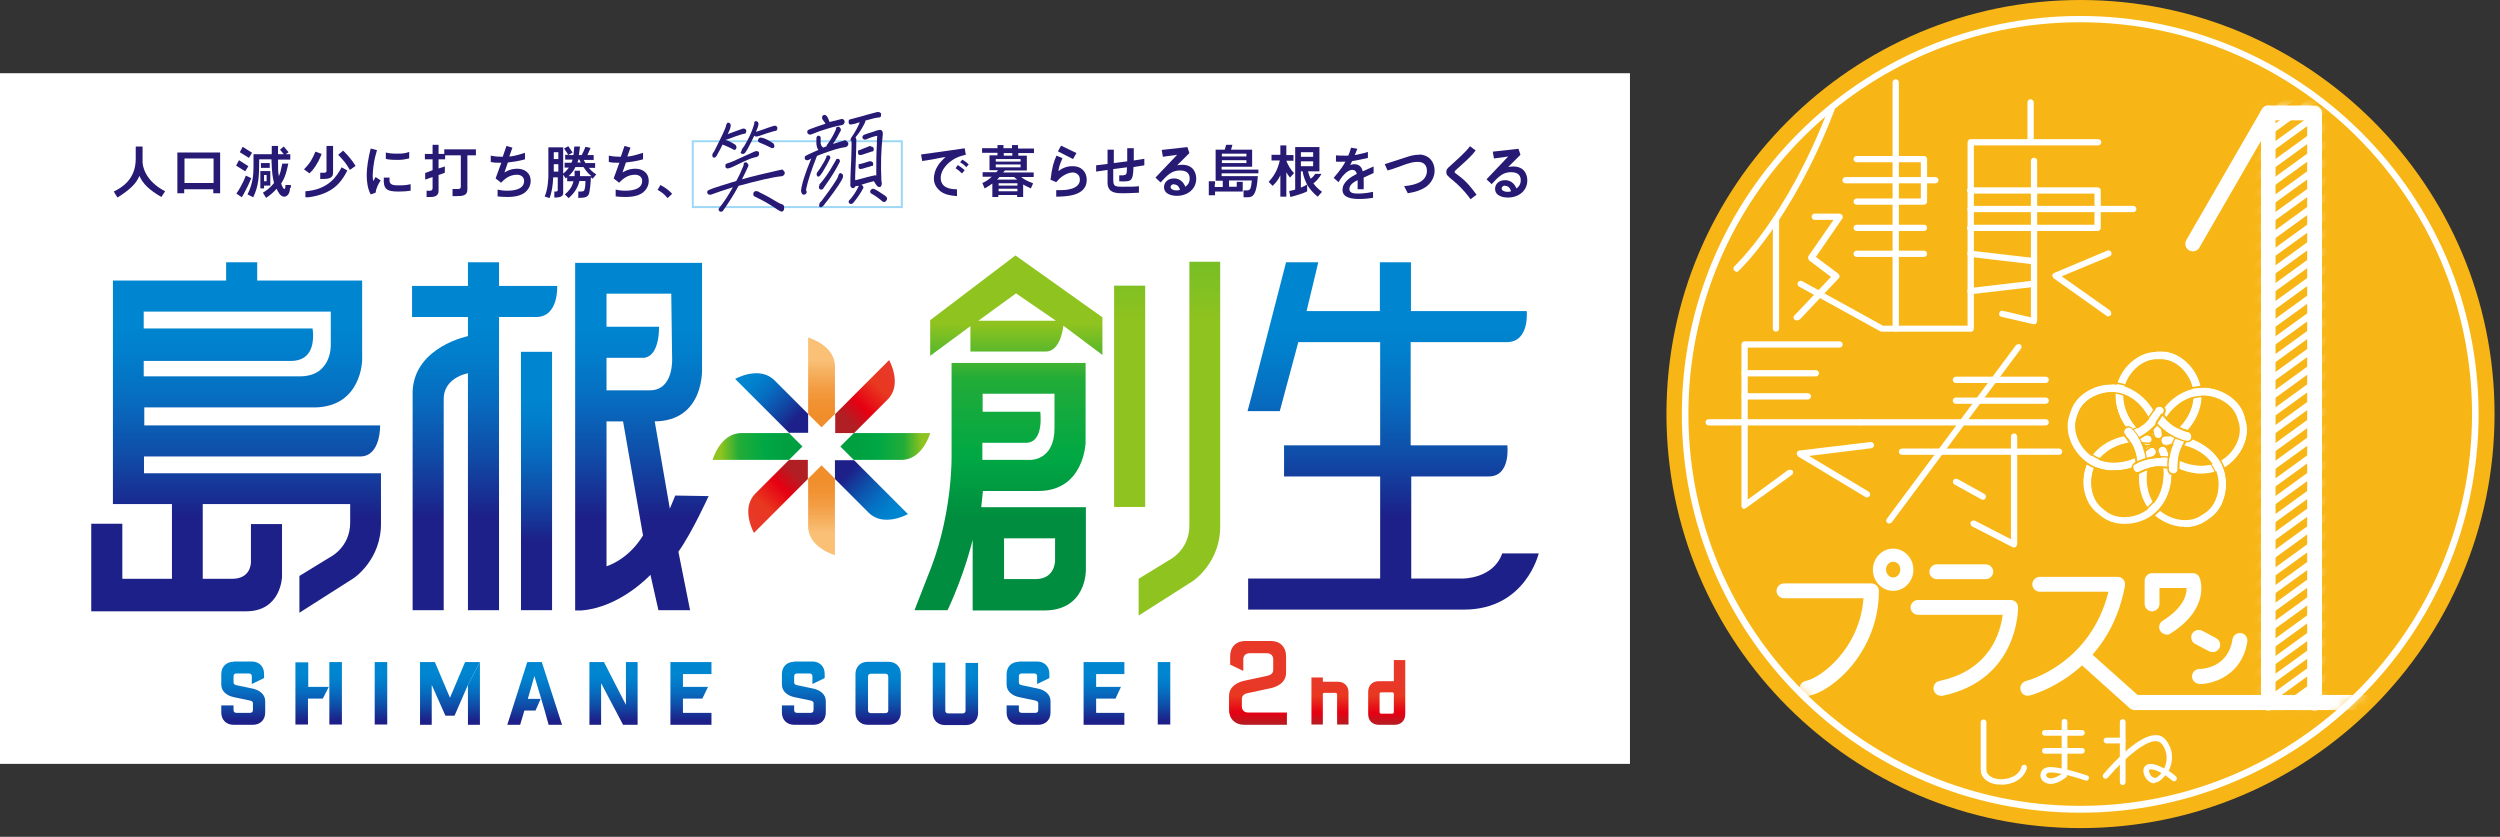 <svg width="239" height="80" viewBox="0 0 239 80" fill="none" xmlns="http://www.w3.org/2000/svg">
<rect x="0" y="0" width="239" height="80" fill="#333333" stroke="none"/>
<path d="M238.479 39.583C238.479 61.446 220.76 79.166 198.896 79.166C177.033 79.166 159.313 61.446 159.313 39.583C159.313 17.72 177.033 0 198.896 0C220.76 0 238.479 17.72 238.479 39.583Z" fill="#F8B616"/>
<path d="M198.869 77.694C177.851 77.694 160.785 60.601 160.785 39.61C160.785 18.619 177.878 1.527 198.869 1.527C219.86 1.527 236.953 18.619 236.953 39.61C236.953 60.601 219.86 77.694 198.869 77.694ZM198.869 2.126C178.205 2.126 161.412 18.919 161.412 39.583C161.412 60.247 178.205 77.04 198.869 77.04C219.533 77.04 236.326 60.247 236.326 39.583C236.326 18.919 219.533 2.126 198.869 2.126Z" fill="white"/>
<path d="M166.019 25.98C166.019 25.98 165.856 25.953 165.801 25.871C165.692 25.762 165.692 25.571 165.801 25.462C165.856 25.407 170.872 20.746 174.852 10.25C174.907 10.087 175.07 10.032 175.234 10.087C175.397 10.141 175.452 10.305 175.397 10.468C171.363 21.1 166.237 25.871 166.183 25.925C166.128 25.98 166.047 26.007 165.992 26.007" fill="white"/>
<path d="M169.782 31.705C169.618 31.705 169.482 31.568 169.482 31.405V20.991C169.482 20.827 169.618 20.691 169.782 20.691C169.945 20.691 170.082 20.827 170.082 20.991V31.405C170.082 31.568 169.945 31.705 169.782 31.705Z" fill="white"/>
<path d="M171.771 30.641C171.771 30.641 171.635 30.614 171.553 30.56C171.444 30.451 171.417 30.26 171.553 30.151L175.043 26.471L172.944 24.889C172.944 24.889 172.78 24.617 172.889 24.48L175.288 21.018H173.489C173.325 21.018 173.189 20.882 173.189 20.718C173.189 20.555 173.325 20.419 173.489 20.419H175.861C175.861 20.419 176.079 20.473 176.133 20.582C176.188 20.691 176.188 20.8 176.133 20.882L173.598 24.562L175.751 26.171C175.751 26.171 175.861 26.307 175.861 26.389C175.861 26.471 175.861 26.552 175.779 26.607L172.071 30.532C172.071 30.532 171.935 30.614 171.853 30.614" fill="white"/>
<path d="M183.93 19.573H177.497C177.333 19.573 177.197 19.437 177.197 19.274C177.197 19.11 177.333 18.974 177.497 18.974H183.63V15.512H177.497C177.333 15.512 177.197 15.375 177.197 15.212C177.197 15.048 177.333 14.912 177.497 14.912H183.93C184.094 14.912 184.23 15.048 184.23 15.212V19.274C184.23 19.437 184.094 19.573 183.93 19.573Z" fill="white"/>
<path d="M183.93 22.081H177.497C177.333 22.081 177.197 21.945 177.197 21.782C177.197 21.618 177.333 21.482 177.497 21.482H183.93C184.094 21.482 184.23 21.618 184.23 21.782C184.23 21.945 184.094 22.081 183.93 22.081Z" fill="white"/>
<path d="M183.93 24.562H177.497C177.333 24.562 177.197 24.426 177.197 24.262C177.197 24.099 177.333 23.962 177.497 23.962H183.93C184.094 23.962 184.23 24.099 184.23 24.262C184.23 24.426 184.094 24.562 183.93 24.562Z" fill="white"/>
<path d="M185.02 17.529H176.433C176.269 17.529 176.133 17.392 176.133 17.229C176.133 17.065 176.269 16.929 176.433 16.929H185.02C185.184 16.929 185.32 17.065 185.32 17.229C185.32 17.392 185.184 17.529 185.02 17.529Z" fill="white"/>
<path d="M181.231 31.705C181.067 31.705 180.931 31.568 180.931 31.405V7.878C180.931 7.715 181.067 7.579 181.231 7.579C181.394 7.579 181.531 7.715 181.531 7.878V31.405C181.531 31.568 181.394 31.705 181.231 31.705Z" fill="white"/>
<path d="M194.125 13.658C193.962 13.658 193.826 13.521 193.826 13.358V9.787C193.826 9.623 193.962 9.487 194.125 9.487C194.289 9.487 194.425 9.623 194.425 9.787V13.358C194.425 13.521 194.289 13.658 194.125 13.658Z" fill="white"/>
<path d="M188.374 31.705H179.895C179.895 31.705 179.786 31.705 179.759 31.677L171.99 27.397C171.853 27.316 171.799 27.125 171.881 26.988C171.963 26.852 172.153 26.798 172.29 26.879L180.004 31.132H188.101V13.603C188.101 13.44 188.237 13.303 188.401 13.303H200.587C200.75 13.303 200.887 13.44 200.887 13.603C200.887 13.767 200.75 13.903 200.587 13.903H188.701V31.432C188.701 31.596 188.564 31.732 188.401 31.732" fill="white"/>
<path d="M200.532 22.081H188.346C188.183 22.081 188.047 21.945 188.047 21.782C188.047 21.618 188.183 21.482 188.346 21.482H200.232V18.51H188.346C188.183 18.51 188.047 18.374 188.047 18.21C188.047 18.047 188.183 17.91 188.346 17.91H200.532C200.696 17.91 200.832 18.047 200.832 18.21V21.782C200.832 21.945 200.696 22.081 200.532 22.081Z" fill="white"/>
<path d="M203.94 20.282H188.374C188.21 20.282 188.074 20.146 188.074 19.982C188.074 19.819 188.21 19.683 188.374 19.683H203.94C204.103 19.683 204.24 19.819 204.24 19.982C204.24 20.146 204.103 20.282 203.94 20.282Z" fill="white"/>
<path d="M194.453 30.996H194.398L191.345 30.287C191.182 30.26 191.073 30.096 191.127 29.933C191.154 29.769 191.318 29.66 191.482 29.715L194.153 30.341V15.375C194.153 15.212 194.289 15.075 194.453 15.075C194.617 15.075 194.753 15.212 194.753 15.375V30.696C194.753 30.696 194.698 30.887 194.644 30.941C194.589 30.996 194.535 30.996 194.453 30.996Z" fill="white"/>
<path d="M194.453 25.271C194.453 25.271 194.453 25.271 194.426 25.271L188.346 24.562C188.183 24.562 188.074 24.399 188.074 24.235C188.074 24.072 188.237 23.962 188.401 23.962L194.48 24.671C194.644 24.671 194.753 24.835 194.753 24.998C194.753 25.162 194.617 25.271 194.453 25.271Z" fill="white"/>
<path d="M188.374 28.133C188.237 28.133 188.101 28.024 188.074 27.861C188.074 27.697 188.183 27.561 188.346 27.534L194.426 26.825C194.589 26.825 194.726 26.934 194.753 27.098C194.753 27.261 194.644 27.397 194.48 27.425L188.401 28.133C188.401 28.133 188.401 28.133 188.374 28.133Z" fill="white"/>
<path d="M201.568 30.26C201.568 30.26 201.459 30.26 201.405 30.205L196.334 26.607C196.334 26.607 196.198 26.443 196.198 26.334C196.198 26.225 196.28 26.143 196.389 26.089L201.459 23.962C201.623 23.908 201.786 23.962 201.841 24.126C201.895 24.29 201.841 24.453 201.677 24.508L197.097 26.416L201.732 29.687C201.732 29.687 201.895 29.96 201.814 30.096C201.759 30.178 201.65 30.233 201.568 30.233" fill="white"/>
<path d="M166.783 40.673C166.619 40.673 166.483 40.537 166.483 40.374V32.931C166.483 32.768 166.619 32.632 166.783 32.632H175.861C176.024 32.632 176.161 32.768 176.161 32.931C176.161 33.095 176.024 33.231 175.861 33.231H167.083V40.374C167.083 40.537 166.946 40.673 166.783 40.673Z" fill="white"/>
<path d="M173.598 35.985H166.783C166.619 35.985 166.483 35.848 166.483 35.685C166.483 35.521 166.619 35.385 166.783 35.385H173.598C173.762 35.385 173.898 35.521 173.898 35.685C173.898 35.848 173.762 35.985 173.598 35.985Z" fill="white"/>
<path d="M172.835 38.193H166.783C166.619 38.193 166.483 38.056 166.483 37.893C166.483 37.729 166.619 37.593 166.783 37.593H172.835C172.998 37.593 173.135 37.729 173.135 37.893C173.135 38.056 172.998 38.193 172.835 38.193Z" fill="white"/>
<path d="M177.742 40.673H163.348C163.184 40.673 163.048 40.537 163.048 40.374C163.048 40.21 163.184 40.074 163.348 40.074H177.742C177.905 40.074 178.042 40.21 178.042 40.374C178.042 40.537 177.905 40.673 177.742 40.673Z" fill="white"/>
<path d="M166.783 48.661C166.783 48.661 166.701 48.661 166.647 48.634C166.538 48.579 166.483 48.47 166.483 48.361V40.346C166.483 40.183 166.619 40.047 166.783 40.047C166.946 40.047 167.083 40.183 167.083 40.346V47.761L170.954 44.926C170.954 44.926 171.281 44.872 171.363 44.981C171.472 45.117 171.417 45.308 171.308 45.39L166.946 48.552C166.946 48.552 166.837 48.606 166.783 48.606" fill="white"/>
<path d="M178.505 47.571C178.505 47.571 178.396 47.571 178.341 47.516L171.908 43.645C171.908 43.645 171.744 43.454 171.771 43.318C171.771 43.181 171.908 43.1 172.017 43.072L178.832 42.255C178.996 42.255 179.132 42.364 179.159 42.527C179.159 42.691 179.05 42.827 178.887 42.854L172.944 43.59L178.641 46.998C178.777 47.08 178.832 47.271 178.75 47.407C178.696 47.489 178.587 47.543 178.505 47.543" fill="white"/>
<path d="M195.571 36.612H186.983C186.82 36.612 186.684 36.475 186.684 36.312C186.684 36.148 186.82 36.012 186.983 36.012H195.571C195.734 36.012 195.871 36.148 195.871 36.312C195.871 36.475 195.734 36.612 195.571 36.612Z" fill="white"/>
<path d="M195.571 38.602H186.983C186.82 38.602 186.684 38.465 186.684 38.302C186.684 38.138 186.82 38.002 186.983 38.002H195.571C195.734 38.002 195.871 38.138 195.871 38.302C195.871 38.465 195.734 38.602 195.571 38.602Z" fill="white"/>
<path d="M195.57 40.673H177.769C177.605 40.673 177.469 40.537 177.469 40.374C177.469 40.21 177.605 40.074 177.769 40.074H195.57C195.734 40.074 195.87 40.21 195.87 40.374C195.87 40.537 195.734 40.673 195.57 40.673Z" fill="white"/>
<path d="M180.632 50.051C180.632 50.051 180.495 50.051 180.441 49.997C180.304 49.888 180.277 49.724 180.386 49.588L192.735 32.986C192.735 32.986 193.008 32.822 193.144 32.931C193.281 33.04 193.308 33.204 193.199 33.34L180.85 49.942C180.85 49.942 180.713 50.051 180.604 50.051" fill="white"/>
<path d="M196.851 43.481H181.831C181.667 43.481 181.531 43.345 181.531 43.181C181.531 43.018 181.667 42.882 181.831 42.882H196.851C197.015 42.882 197.151 43.018 197.151 43.181C197.151 43.345 197.015 43.481 196.851 43.481Z" fill="white"/>
<path d="M192.545 52.341C192.545 52.341 192.463 52.341 192.408 52.314L188.537 50.324C188.401 50.242 188.346 50.078 188.401 49.915C188.483 49.779 188.646 49.724 188.81 49.779L192.245 51.551V41.737C192.245 41.573 192.381 41.437 192.545 41.437C192.708 41.437 192.844 41.573 192.844 41.737V52.041C192.844 52.041 192.79 52.232 192.708 52.287C192.654 52.314 192.599 52.341 192.545 52.341Z" fill="white"/>
<path d="M189.546 47.761C189.546 47.761 189.437 47.761 189.41 47.734L186.847 46.316C186.711 46.235 186.656 46.044 186.738 45.908C186.82 45.771 187.011 45.717 187.147 45.799L189.709 47.216C189.846 47.298 189.9 47.489 189.819 47.625C189.764 47.734 189.655 47.789 189.546 47.789" fill="white"/>
<path d="M191.318 74.995C191.182 74.995 191.045 74.995 190.909 74.995C189.955 74.859 189.355 74.314 189.355 73.578V69.052C189.355 68.916 189.464 68.78 189.628 68.78C189.791 68.78 189.9 68.889 189.9 69.052V73.578C189.9 74.123 190.473 74.395 190.991 74.477C191.918 74.586 193.035 74.205 193.254 73.305C193.281 73.169 193.444 73.087 193.581 73.114C193.717 73.141 193.799 73.305 193.772 73.441C193.472 74.504 192.381 75.022 191.318 75.022" fill="white"/>
<path d="M199.578 74.15C199.578 74.15 198.624 73.823 197.642 73.578V72.051H199.033C199.169 72.051 199.305 71.942 199.305 71.778C199.305 71.615 199.196 71.506 199.033 71.506H197.642V70.334H199.033C199.169 70.334 199.305 70.225 199.305 70.061C199.305 69.897 199.196 69.788 199.033 69.788H197.642V68.998C197.642 68.861 197.533 68.725 197.37 68.725C197.206 68.725 197.097 68.834 197.097 68.998V69.788H195.489C195.352 69.788 195.216 69.897 195.216 70.061C195.216 70.225 195.325 70.334 195.489 70.334H197.097V71.506H195.489C195.352 71.506 195.216 71.615 195.216 71.778C195.216 71.942 195.325 72.051 195.489 72.051H197.097V73.469C196.715 73.387 196.307 73.332 195.979 73.332C195.461 73.332 195.189 73.605 195.107 73.877C194.998 74.205 195.107 74.532 195.407 74.75C195.516 74.832 195.734 74.941 196.034 74.941C196.388 74.941 196.879 74.804 197.479 74.341L197.588 74.259V74.096C198.515 74.314 199.332 74.614 199.36 74.614C199.496 74.668 199.632 74.614 199.687 74.45C199.741 74.314 199.687 74.177 199.523 74.123M197.097 73.987C196.415 74.45 195.952 74.477 195.734 74.314C195.625 74.232 195.598 74.123 195.625 74.041C195.652 73.932 195.816 73.85 196.007 73.85C196.334 73.85 196.715 73.905 197.124 73.987H197.097Z" fill="white"/>
<path d="M202.931 75.05C202.795 75.05 202.658 74.941 202.658 74.777V69.025C202.658 68.889 202.767 68.752 202.931 68.752C203.094 68.752 203.203 68.861 203.203 69.025V74.777C203.203 74.913 203.094 75.05 202.931 75.05Z" fill="white"/>
<path d="M202.931 71.07H201.377C201.241 71.07 201.105 70.96 201.105 70.797C201.105 70.633 201.214 70.524 201.377 70.524H202.931C203.067 70.524 203.204 70.633 203.204 70.797C203.204 70.96 203.095 71.07 202.931 71.07Z" fill="white"/>
<path d="M205.984 74.886C205.657 74.886 205.33 74.695 205.112 74.341C204.894 73.987 204.839 73.605 205.003 73.332C205.085 73.196 205.276 73.005 205.685 73.032C206.066 73.06 206.502 73.251 206.884 73.469C206.884 73.441 206.911 73.414 206.938 73.359C207.129 72.923 207.347 72.051 206.693 71.151C206.53 70.96 206.339 70.852 206.093 70.852C205.139 70.852 203.422 72.133 201.486 74.368C201.404 74.477 201.214 74.477 201.105 74.368C200.996 74.286 200.996 74.096 201.105 73.987C202.304 72.596 204.539 70.279 206.066 70.279C206.066 70.279 206.093 70.279 206.121 70.279C206.53 70.279 206.857 70.47 207.102 70.797C207.702 71.588 207.811 72.596 207.402 73.523C207.402 73.578 207.347 73.632 207.32 73.687C207.729 73.959 208.002 74.205 208.029 74.232C208.138 74.314 208.138 74.504 208.029 74.614C207.92 74.722 207.756 74.722 207.647 74.614C207.647 74.614 207.375 74.368 206.993 74.123C206.693 74.532 206.312 74.804 205.984 74.832C205.984 74.832 205.93 74.832 205.903 74.832M205.63 73.55C205.63 73.55 205.494 73.55 205.466 73.605C205.412 73.687 205.466 73.877 205.575 74.068C205.657 74.205 205.848 74.368 206.012 74.368C206.148 74.368 206.393 74.205 206.639 73.905C206.312 73.714 205.984 73.578 205.685 73.55C205.685 73.55 205.657 73.55 205.63 73.55Z" fill="white"/>
<path d="M205.275 42.582C205.411 42.582 205.548 42.527 205.63 42.391C205.739 42.2 205.657 41.982 205.493 41.873C203.858 40.946 202.522 38.711 203.203 36.721C203.612 35.521 204.839 34.294 206.284 34.349C206.284 34.349 206.284 34.349 206.311 34.349H206.666C206.666 34.349 206.666 34.349 206.693 34.349C208.138 34.404 209.255 35.712 209.582 36.939C210.128 38.956 208.601 41.082 206.911 41.873C206.72 41.955 206.638 42.2 206.72 42.391C206.802 42.582 207.047 42.664 207.238 42.582C208.274 42.091 209.201 41.219 209.8 40.21C210.455 39.092 210.646 37.866 210.346 36.748C210.128 35.93 209.664 35.167 209.037 34.594C208.356 33.967 207.538 33.613 206.693 33.586H206.338C205.493 33.531 204.648 33.804 203.912 34.404C203.258 34.921 202.713 35.657 202.44 36.448C202.058 37.538 202.167 38.765 202.713 39.938C203.231 41.001 204.076 41.928 205.084 42.5C205.139 42.527 205.193 42.554 205.248 42.554" fill="white"/>
<path d="M206.175 33.586C206.175 33.586 206.284 33.586 206.339 33.586H206.693C207.538 33.613 208.356 33.967 209.037 34.621C209.664 35.194 210.128 35.957 210.346 36.775C210.646 37.893 210.455 39.12 209.801 40.237C209.201 41.273 208.274 42.118 207.238 42.609C207.184 42.609 207.129 42.636 207.075 42.636C206.938 42.636 206.802 42.554 206.72 42.418C206.639 42.227 206.72 42.009 206.911 41.9C208.628 41.11 210.128 38.983 209.583 36.966C209.256 35.739 208.138 34.431 206.693 34.376H206.311C206.311 34.376 206.311 34.376 206.284 34.376C206.257 34.376 206.23 34.376 206.175 34.376C204.758 34.376 203.585 35.576 203.176 36.748C202.495 38.738 203.831 40.946 205.466 41.9C205.657 42.009 205.712 42.227 205.603 42.418C205.521 42.554 205.412 42.609 205.275 42.609C205.221 42.609 205.166 42.609 205.112 42.554C204.103 41.982 203.258 41.055 202.74 39.992C202.195 38.82 202.086 37.593 202.468 36.502C202.74 35.712 203.258 34.976 203.94 34.458C204.621 33.913 205.412 33.64 206.175 33.64M206.175 33.422C205.357 33.422 204.539 33.722 203.831 34.294C203.149 34.84 202.604 35.603 202.304 36.421C201.922 37.538 202.004 38.82 202.577 40.047C203.095 41.137 203.994 42.091 205.003 42.691C205.085 42.745 205.166 42.745 205.248 42.773C205.439 42.773 205.63 42.663 205.712 42.5C205.793 42.364 205.793 42.227 205.766 42.091C205.739 41.955 205.63 41.846 205.521 41.764C203.94 40.864 202.631 38.711 203.313 36.83C203.694 35.739 204.812 34.567 206.148 34.567C206.175 34.567 206.202 34.567 206.229 34.567H206.257H206.611C208.001 34.621 209.065 35.876 209.365 37.048C209.883 38.983 208.41 41.028 206.775 41.791C206.638 41.846 206.529 41.955 206.502 42.091C206.448 42.227 206.448 42.364 206.502 42.5C206.584 42.691 206.775 42.8 206.993 42.8C207.075 42.8 207.156 42.8 207.211 42.745C208.274 42.255 209.228 41.355 209.828 40.292C210.482 39.147 210.7 37.866 210.401 36.721C210.182 35.876 209.692 35.085 209.065 34.485C208.356 33.831 207.484 33.449 206.611 33.422H206.284C206.284 33.422 206.175 33.422 206.121 33.422" fill="#F8B616"/>
<path d="M210.237 45.281C211.191 45.308 212.064 45.09 212.8 44.626C213.508 44.163 214.081 43.509 214.463 42.718C214.844 41.873 214.953 41.001 214.708 40.183L214.626 39.856C214.408 39.038 213.89 38.329 213.099 37.811C212.391 37.348 211.546 37.075 210.7 37.048C209.556 37.048 208.383 37.511 207.456 38.383C206.611 39.201 205.984 40.292 205.739 41.41C205.684 41.628 205.821 41.818 206.039 41.873C206.257 41.928 206.448 41.791 206.502 41.573C206.884 39.719 208.601 37.757 210.7 37.811C211.982 37.838 213.536 38.629 213.917 40.047L214.026 40.374C214.435 41.791 213.536 43.263 212.473 43.945C210.701 45.09 208.22 44.299 206.938 42.936C206.802 42.773 206.557 42.773 206.393 42.936C206.23 43.072 206.23 43.318 206.393 43.481C207.184 44.326 208.302 44.926 209.447 45.172C209.746 45.226 210.046 45.281 210.346 45.281" fill="white"/>
<path d="M210.592 37.048C210.592 37.048 210.646 37.048 210.673 37.048C211.518 37.048 212.364 37.348 213.072 37.811C213.863 38.329 214.381 39.038 214.599 39.856L214.681 40.183C214.926 41.001 214.844 41.873 214.435 42.718C214.081 43.481 213.481 44.163 212.773 44.626C212.091 45.062 211.273 45.308 210.401 45.308C210.346 45.308 210.265 45.308 210.21 45.308C209.91 45.308 209.61 45.253 209.31 45.199C208.165 44.953 207.048 44.327 206.257 43.509C206.121 43.345 206.121 43.1 206.257 42.963C206.339 42.882 206.421 42.854 206.53 42.854C206.639 42.854 206.748 42.882 206.802 42.963C207.647 43.863 209.038 44.517 210.401 44.517C211.082 44.517 211.764 44.354 212.336 43.972C213.4 43.291 214.326 41.791 213.89 40.401L213.781 40.074C213.4 38.656 211.846 37.866 210.564 37.838C210.564 37.838 210.51 37.838 210.483 37.838C208.411 37.838 206.748 39.774 206.366 41.6C206.339 41.791 206.175 41.9 205.985 41.9C205.985 41.9 205.93 41.9 205.903 41.9C205.685 41.846 205.548 41.655 205.603 41.437C205.848 40.319 206.448 39.201 207.32 38.411C208.247 37.538 209.365 37.075 210.483 37.075M210.592 36.884C209.419 36.884 208.274 37.375 207.32 38.275C206.448 39.092 205.794 40.237 205.548 41.382C205.521 41.519 205.548 41.682 205.63 41.791C205.712 41.9 205.821 41.982 205.985 42.036C206.012 42.036 206.066 42.036 206.094 42.036C206.339 42.036 206.584 41.846 206.639 41.6C206.993 39.856 208.602 37.975 210.592 37.975H210.646C211.873 38.002 213.345 38.765 213.699 40.101L213.808 40.455C214.217 41.791 213.345 43.209 212.309 43.863C211.764 44.217 211.137 44.381 210.455 44.381C209.201 44.381 207.838 43.781 206.966 42.882C206.857 42.773 206.721 42.718 206.557 42.718C206.421 42.718 206.284 42.773 206.175 42.854C206.066 42.963 206.012 43.1 206.012 43.236C206.012 43.372 206.066 43.509 206.148 43.618C206.966 44.463 208.111 45.117 209.283 45.362C209.583 45.417 209.91 45.471 210.21 45.471C210.265 45.471 210.346 45.471 210.401 45.471C211.3 45.471 212.146 45.226 212.854 44.763C213.59 44.299 214.19 43.59 214.572 42.8C214.981 41.9 215.062 41.001 214.817 40.128L214.735 39.801C214.517 38.956 213.945 38.22 213.127 37.675C212.391 37.184 211.519 36.911 210.646 36.884C210.619 36.884 210.592 36.884 210.564 36.884" fill="#F8B616"/>
<path d="M208.765 50.406C209.556 50.433 210.292 50.242 210.919 49.806L211.191 49.615C211.9 49.152 212.418 48.443 212.663 47.543C212.882 46.725 212.882 45.826 212.663 45.035C212.336 43.945 211.518 42.991 210.401 42.364C209.365 41.791 208.111 41.546 206.966 41.682C206.748 41.682 206.611 41.9 206.639 42.118C206.639 42.336 206.857 42.473 207.075 42.445C208.956 42.227 211.355 43.263 211.955 45.253C212.309 46.48 212.036 48.197 210.81 48.988L210.51 49.179C209.31 50.024 207.593 49.615 206.611 48.797C204.976 47.462 204.949 44.872 205.875 43.209C205.985 43.018 205.903 42.8 205.712 42.691C205.521 42.582 205.303 42.663 205.194 42.854C204.649 43.863 204.403 45.117 204.512 46.262C204.649 47.543 205.221 48.661 206.121 49.37C206.775 49.888 207.593 50.242 208.438 50.351C208.547 50.351 208.683 50.351 208.792 50.351" fill="white"/>
<path d="M207.538 41.628C208.52 41.628 209.528 41.873 210.373 42.364C211.518 42.991 212.309 43.917 212.636 45.035C212.881 45.826 212.881 46.725 212.636 47.543C212.391 48.443 211.873 49.179 211.164 49.615L210.891 49.806C210.319 50.188 209.637 50.406 208.901 50.406C208.847 50.406 208.792 50.406 208.738 50.406C208.629 50.406 208.492 50.406 208.383 50.406C207.538 50.297 206.72 49.942 206.066 49.424C205.166 48.688 204.594 47.598 204.458 46.316C204.321 45.144 204.567 43.89 205.139 42.909C205.221 42.773 205.33 42.718 205.466 42.718C205.521 42.718 205.603 42.718 205.657 42.773C205.848 42.882 205.903 43.1 205.821 43.291C204.921 44.953 204.949 47.543 206.557 48.879C207.157 49.37 208.029 49.724 208.901 49.724C209.447 49.724 209.992 49.588 210.455 49.261L210.755 49.07C211.982 48.279 212.254 46.562 211.9 45.335C211.355 43.509 209.283 42.5 207.511 42.5C207.347 42.5 207.184 42.5 207.02 42.527C207.02 42.527 206.993 42.527 206.966 42.527C206.775 42.527 206.611 42.391 206.584 42.173C206.584 41.955 206.72 41.764 206.911 41.737C207.102 41.737 207.293 41.709 207.511 41.709M207.538 41.464C207.347 41.464 207.129 41.464 206.938 41.491C206.802 41.491 206.666 41.573 206.584 41.682C206.502 41.791 206.448 41.928 206.475 42.091C206.502 42.364 206.748 42.582 207.02 42.582C207.02 42.582 207.047 42.582 207.075 42.582C207.238 42.582 207.375 42.582 207.538 42.582C209.228 42.582 211.218 43.509 211.764 45.308C212.118 46.48 211.873 48.116 210.7 48.852L210.401 49.043C209.992 49.343 209.501 49.479 208.929 49.479C208.138 49.479 207.293 49.179 206.693 48.688C205.139 47.407 205.112 44.899 205.984 43.318C206.066 43.181 206.066 43.045 206.039 42.909C206.012 42.773 205.903 42.663 205.766 42.582C205.684 42.527 205.603 42.527 205.494 42.527C205.303 42.527 205.112 42.636 205.003 42.8C204.431 43.836 204.185 45.117 204.321 46.316C204.458 47.652 205.058 48.797 205.984 49.533C206.666 50.078 207.511 50.433 208.383 50.542C208.492 50.542 208.629 50.542 208.738 50.569C208.792 50.569 208.847 50.569 208.901 50.569C209.665 50.569 210.373 50.351 210.973 49.942L211.246 49.751C211.982 49.261 212.527 48.525 212.772 47.571C213.018 46.725 212.99 45.799 212.772 44.953C212.418 43.809 211.6 42.827 210.428 42.2C209.556 41.709 208.52 41.464 207.511 41.464" fill="#F8B616"/>
<path d="M202.931 50.16C202.931 50.16 203.176 50.16 203.285 50.16C204.13 50.133 204.975 49.833 205.684 49.37C206.638 48.715 207.293 47.652 207.511 46.398C207.729 45.253 207.592 43.972 207.102 42.936C207.02 42.745 206.775 42.663 206.584 42.745C206.393 42.827 206.311 43.072 206.393 43.263C207.183 44.981 206.938 47.571 205.221 48.77C204.185 49.506 202.44 49.779 201.295 48.852L201.023 48.634C199.85 47.734 199.714 45.989 200.177 44.817C200.941 42.854 203.421 42.036 205.248 42.391C205.466 42.418 205.657 42.282 205.684 42.091C205.711 41.873 205.602 41.682 205.384 41.655C204.267 41.437 202.985 41.6 201.922 42.064C200.75 42.582 199.878 43.481 199.441 44.545C199.141 45.335 199.06 46.208 199.223 47.053C199.414 47.979 199.85 48.743 200.532 49.261L200.804 49.479C201.377 49.942 202.086 50.188 202.904 50.242" fill="white"/>
<path d="M204.403 41.491C204.757 41.491 205.112 41.519 205.439 41.573C205.657 41.6 205.793 41.818 205.739 42.009C205.712 42.2 205.548 42.309 205.357 42.309C205.357 42.309 205.303 42.309 205.275 42.309C205.003 42.255 204.703 42.227 204.403 42.227C202.713 42.227 200.832 43.072 200.178 44.735C199.714 45.908 199.851 47.652 201.023 48.552L201.295 48.77C201.813 49.179 202.44 49.343 203.067 49.343C203.858 49.343 204.621 49.07 205.221 48.688C206.938 47.489 207.184 44.899 206.393 43.181C206.311 42.991 206.393 42.773 206.584 42.663C206.638 42.663 206.693 42.636 206.747 42.636C206.884 42.636 207.02 42.718 207.102 42.854C207.565 43.89 207.729 45.172 207.511 46.316C207.266 47.598 206.611 48.634 205.684 49.288C205.003 49.779 204.158 50.051 203.285 50.078C203.231 50.078 203.176 50.078 203.095 50.078C203.013 50.078 202.986 50.078 202.931 50.078C202.14 50.051 201.404 49.779 200.832 49.315L200.559 49.097C199.878 48.579 199.442 47.816 199.251 46.889C199.087 46.044 199.169 45.172 199.469 44.381C199.878 43.318 200.777 42.418 201.95 41.9C202.713 41.573 203.558 41.382 204.376 41.382M204.403 41.328C203.531 41.328 202.686 41.519 201.895 41.846C200.668 42.391 199.769 43.291 199.333 44.408C199.005 45.226 198.924 46.153 199.114 46.998C199.305 47.952 199.769 48.743 200.477 49.288L200.75 49.506C201.35 49.997 202.113 50.269 202.931 50.297C202.986 50.297 203.04 50.297 203.095 50.297C203.149 50.297 203.231 50.297 203.285 50.297C204.158 50.269 205.057 49.969 205.766 49.479C206.748 48.797 207.429 47.707 207.674 46.398C207.893 45.199 207.756 43.917 207.265 42.827C207.184 42.636 206.993 42.5 206.775 42.5C206.693 42.5 206.611 42.5 206.557 42.554C206.421 42.609 206.311 42.718 206.257 42.854C206.202 42.991 206.202 43.127 206.257 43.263C207.02 44.926 206.802 47.407 205.139 48.552C204.567 48.961 203.803 49.179 203.095 49.179C202.44 49.179 201.868 48.988 201.432 48.634L201.159 48.416C200.041 47.571 199.932 45.908 200.369 44.79C201.023 43.127 202.931 42.391 204.43 42.391C204.73 42.391 205.003 42.391 205.275 42.473C205.303 42.473 205.357 42.473 205.384 42.473C205.657 42.473 205.875 42.282 205.93 42.036C205.957 41.9 205.93 41.737 205.848 41.628C205.766 41.519 205.63 41.437 205.494 41.41C205.139 41.355 204.785 41.3 204.43 41.3" fill="#F8B616"/>
<path d="M201.895 44.953C202.195 44.953 202.495 44.953 202.795 44.926C203.967 44.763 205.112 44.245 205.984 43.481C206.148 43.345 206.148 43.1 205.984 42.936C205.848 42.773 205.602 42.773 205.439 42.936C204.049 44.217 201.513 44.79 199.823 43.509C198.814 42.745 198.024 41.191 198.542 39.828L198.651 39.501C199.142 38.138 200.695 37.457 201.977 37.511C201.977 37.511 202.004 37.511 202.031 37.511C204.13 37.62 205.684 39.719 205.902 41.6C205.902 41.819 206.12 41.955 206.339 41.928C206.557 41.928 206.693 41.709 206.666 41.491C206.529 40.346 205.984 39.201 205.194 38.329C204.321 37.375 203.204 36.802 202.059 36.748C201.213 36.693 200.341 36.911 199.605 37.32C198.787 37.784 198.187 38.438 197.915 39.229L197.806 39.556C197.506 40.346 197.506 41.219 197.833 42.091C198.133 42.882 198.651 43.618 199.332 44.108C200.041 44.626 200.914 44.926 201.84 44.981" fill="white"/>
<path d="M201.868 36.693C201.868 36.693 202.032 36.693 202.113 36.693C203.258 36.748 204.376 37.32 205.248 38.275C206.039 39.147 206.584 40.292 206.721 41.437C206.721 41.655 206.611 41.846 206.393 41.873C206.393 41.873 206.366 41.873 206.339 41.873C206.148 41.873 205.984 41.737 205.957 41.546C205.712 39.692 204.185 37.593 202.086 37.484C202.086 37.484 202.059 37.484 202.032 37.484C201.977 37.484 201.95 37.484 201.895 37.484C200.669 37.484 199.169 38.166 198.706 39.474L198.597 39.801C198.079 41.164 198.869 42.718 199.878 43.481C200.532 43.972 201.323 44.19 202.113 44.19C203.367 44.19 204.621 43.672 205.494 42.909C205.576 42.854 205.657 42.8 205.739 42.8C205.848 42.8 205.957 42.854 206.012 42.936C206.148 43.1 206.148 43.345 206.012 43.481C205.167 44.245 203.994 44.79 202.822 44.926C202.577 44.953 202.359 44.981 202.113 44.981C202.059 44.981 201.977 44.981 201.923 44.981C200.968 44.953 200.096 44.654 199.414 44.108C198.733 43.59 198.215 42.882 197.915 42.091C197.588 41.219 197.588 40.319 197.888 39.556L197.997 39.229C198.27 38.438 198.869 37.757 199.687 37.32C200.369 36.939 201.132 36.748 201.895 36.748M201.868 36.53C201.077 36.53 200.26 36.748 199.578 37.13C198.733 37.62 198.106 38.302 197.806 39.147L197.697 39.474C197.37 40.292 197.397 41.219 197.724 42.146C198.024 42.963 198.569 43.727 199.278 44.245C199.987 44.79 200.914 45.09 201.895 45.144C201.95 45.144 202.032 45.144 202.113 45.144C202.359 45.144 202.577 45.144 202.822 45.09C204.022 44.926 205.221 44.381 206.093 43.59C206.312 43.4 206.339 43.045 206.121 42.827C206.012 42.718 205.875 42.636 205.712 42.636C205.575 42.636 205.439 42.691 205.358 42.773C204.512 43.536 203.258 44.027 202.086 44.027C201.268 44.027 200.532 43.781 199.96 43.345C199.006 42.609 198.242 41.137 198.733 39.828L198.842 39.501C199.278 38.275 200.696 37.62 201.868 37.62C201.923 37.62 201.95 37.62 201.977 37.62C201.977 37.62 202.004 37.62 202.032 37.62C204.049 37.729 205.521 39.747 205.766 41.546C205.794 41.819 206.039 42.036 206.312 42.036C206.312 42.036 206.366 42.036 206.393 42.036C206.53 42.036 206.666 41.955 206.748 41.819C206.829 41.709 206.884 41.573 206.857 41.41C206.721 40.237 206.148 39.065 205.33 38.166C204.431 37.184 203.286 36.584 202.086 36.53C202.004 36.53 201.923 36.53 201.841 36.53" fill="#F8B616"/>
<path d="M203.967 42.036C203.967 42.036 204.049 42.036 204.103 42.009C204.594 41.819 205.276 41.41 205.821 40.864C206.312 40.374 206.748 39.638 206.83 39.419C206.911 39.201 206.775 38.956 206.557 38.901C206.339 38.847 206.094 38.956 206.039 39.174C205.985 39.283 205.657 39.883 205.248 40.292C204.812 40.755 204.185 41.082 203.804 41.246C203.586 41.328 203.476 41.573 203.585 41.791C203.667 41.955 203.831 42.064 203.994 42.036" fill="white"/>
<path d="M206.42 38.847C206.42 38.847 206.502 38.847 206.557 38.847C206.775 38.929 206.911 39.147 206.829 39.365C206.748 39.583 206.311 40.319 205.821 40.81C205.276 41.355 204.594 41.764 204.103 41.955C204.049 41.955 204.022 41.982 203.967 41.982C203.967 41.982 203.967 41.982 203.94 41.982C203.776 41.982 203.613 41.873 203.558 41.737C203.476 41.519 203.558 41.273 203.776 41.191C204.158 41.028 204.757 40.673 205.221 40.237C205.63 39.828 205.984 39.229 206.012 39.12C206.066 38.956 206.23 38.82 206.42 38.82M206.42 38.683C206.175 38.683 205.957 38.847 205.875 39.092C205.848 39.174 205.494 39.747 205.112 40.156C204.676 40.592 204.103 40.919 203.722 41.082C203.585 41.137 203.476 41.246 203.422 41.41C203.367 41.546 203.367 41.709 203.422 41.846C203.504 42.064 203.722 42.2 203.967 42.2C203.967 42.2 203.994 42.2 204.021 42.2C204.076 42.2 204.13 42.2 204.212 42.146C204.703 41.928 205.439 41.519 205.984 40.973C206.502 40.455 206.938 39.692 207.02 39.447C207.075 39.31 207.047 39.147 206.993 39.011C206.911 38.874 206.802 38.765 206.639 38.738C206.584 38.738 206.529 38.738 206.475 38.738" fill="#F8B616"/>
<path d="M204.757 44.872C205.003 44.872 205.166 44.681 205.166 44.435C205.166 43.918 205.03 43.127 204.73 42.418C204.457 41.791 203.912 41.11 203.749 40.946C203.558 40.81 203.313 40.837 203.149 41.001C203.013 41.191 203.04 41.437 203.203 41.573C203.285 41.655 203.722 42.2 203.967 42.718C204.185 43.209 204.321 43.863 204.348 44.408C204.348 44.626 204.539 44.817 204.757 44.817" fill="white"/>
<path d="M203.476 40.864C203.476 40.864 203.667 40.892 203.749 40.946C203.94 41.082 204.458 41.764 204.73 42.418C205.03 43.1 205.167 43.918 205.167 44.435C205.167 44.654 204.976 44.872 204.758 44.872C204.54 44.872 204.349 44.681 204.349 44.463C204.349 43.918 204.185 43.263 203.967 42.773C203.722 42.227 203.313 41.709 203.204 41.628C203.04 41.491 203.013 41.219 203.149 41.055C203.231 40.946 203.34 40.892 203.476 40.892M203.476 40.728C203.286 40.728 203.122 40.81 203.013 40.946C202.822 41.191 202.849 41.546 203.095 41.764C203.177 41.846 203.585 42.364 203.804 42.854C204.022 43.318 204.158 43.945 204.158 44.49C204.158 44.79 204.43 45.062 204.73 45.062C205.057 45.062 205.303 44.79 205.303 44.463C205.303 43.918 205.167 43.1 204.84 42.391C204.54 41.709 203.994 41.028 203.804 40.864C203.695 40.782 203.558 40.728 203.449 40.728" fill="#F8B616"/>
<path d="M204.348 45.144C204.348 45.144 204.512 45.117 204.594 45.062C204.703 45.008 205.33 44.735 205.902 44.626C206.42 44.545 207.102 44.572 207.647 44.708C207.865 44.763 208.11 44.626 208.165 44.408C208.22 44.19 208.083 43.945 207.865 43.918C207.347 43.809 206.557 43.727 205.793 43.836C205.112 43.945 204.321 44.272 204.13 44.408C203.94 44.545 203.912 44.817 204.049 44.981C204.13 45.09 204.267 45.144 204.403 45.144" fill="white"/>
<path d="M206.557 43.727C207.047 43.727 207.511 43.781 207.838 43.863C208.056 43.918 208.192 44.136 208.138 44.354C208.083 44.545 207.92 44.681 207.729 44.681C207.701 44.681 207.674 44.681 207.62 44.681C207.292 44.599 206.911 44.572 206.529 44.572C206.311 44.572 206.066 44.572 205.875 44.626C205.303 44.708 204.675 45.008 204.566 45.062C204.485 45.117 204.403 45.144 204.321 45.144C204.185 45.144 204.076 45.09 203.994 44.981C203.858 44.79 203.885 44.545 204.076 44.408C204.267 44.272 205.057 43.945 205.739 43.836C206.011 43.781 206.257 43.781 206.529 43.781M206.557 43.59C206.284 43.59 205.984 43.59 205.739 43.645C205.003 43.754 204.212 44.108 203.994 44.272C203.749 44.463 203.694 44.817 203.885 45.09C203.994 45.253 204.157 45.335 204.348 45.335C204.348 45.335 204.566 45.308 204.676 45.226C204.757 45.172 205.357 44.899 205.929 44.817C206.12 44.79 206.338 44.763 206.557 44.763C206.911 44.763 207.292 44.79 207.592 44.872C207.647 44.872 207.674 44.872 207.729 44.872C208.001 44.872 208.219 44.681 208.301 44.435C208.383 44.136 208.192 43.809 207.865 43.727C207.483 43.645 206.993 43.59 206.557 43.59Z" fill="#F8B616"/>
<path d="M207.811 45.308C207.811 45.308 207.838 45.308 207.865 45.308C208.083 45.253 208.219 45.035 208.192 44.817C208.192 44.708 208.192 43.999 208.328 43.454C208.492 42.827 208.819 42.255 209.092 41.9C209.228 41.709 209.201 41.464 209.01 41.3C208.819 41.164 208.574 41.191 208.41 41.382C208.11 41.791 207.702 42.5 207.511 43.236C207.347 43.918 207.32 44.763 207.374 45.008C207.429 45.226 207.62 45.335 207.811 45.335" fill="white"/>
<path d="M208.738 41.191C208.738 41.191 208.901 41.219 208.983 41.273C209.174 41.41 209.201 41.682 209.065 41.846C208.792 42.2 208.465 42.8 208.301 43.4C208.165 43.972 208.165 44.654 208.165 44.763C208.22 44.981 208.083 45.199 207.838 45.253C207.838 45.253 207.811 45.253 207.783 45.253C207.783 45.253 207.783 45.253 207.756 45.253C207.565 45.253 207.402 45.117 207.347 44.926C207.293 44.708 207.32 43.836 207.484 43.154C207.674 42.418 208.083 41.709 208.383 41.3C208.465 41.191 208.601 41.137 208.71 41.137M208.738 41.028C208.547 41.028 208.383 41.11 208.274 41.246C207.947 41.682 207.538 42.391 207.347 43.154C207.157 43.863 207.157 44.735 207.211 44.981C207.266 45.253 207.511 45.444 207.783 45.444C207.783 45.444 207.811 45.444 207.838 45.444C207.838 45.444 207.893 45.444 207.92 45.444C208.22 45.362 208.438 45.062 208.356 44.763C208.356 44.654 208.356 43.999 208.492 43.454C208.656 42.854 208.983 42.282 209.228 41.955C209.31 41.819 209.365 41.682 209.337 41.519C209.337 41.355 209.228 41.219 209.119 41.137C209.01 41.055 208.901 41.028 208.765 41.028" fill="#F8B616"/>
<path d="M207.838 40.755C208.329 41.055 208.983 41.273 209.119 41.3C209.337 41.3 209.501 41.519 209.501 41.764C209.501 41.982 209.31 42.118 209.119 42.146H209.065C208.847 42.146 208.029 41.846 207.429 41.491C206.966 41.191 206.529 40.81 206.229 40.455C206.42 40.21 206.611 39.937 206.72 39.719C206.993 40.047 207.402 40.483 207.865 40.782" fill="white"/>
<path d="M206.693 39.692C206.966 40.019 207.375 40.455 207.838 40.755C208.329 41.055 208.983 41.273 209.119 41.3C209.337 41.3 209.501 41.519 209.501 41.764C209.501 41.982 209.31 42.146 209.119 42.146C209.119 42.146 209.119 42.146 209.092 42.146C209.092 42.146 209.092 42.146 209.065 42.146C208.847 42.146 208.029 41.846 207.429 41.491C206.966 41.191 206.557 40.81 206.23 40.455C206.42 40.21 206.611 39.937 206.72 39.719M206.693 39.529C206.639 39.529 206.584 39.556 206.557 39.61C206.421 39.828 206.257 40.101 206.093 40.319C206.039 40.374 206.039 40.455 206.093 40.537C206.475 40.973 206.911 41.355 207.32 41.6C207.947 41.982 208.792 42.255 209.038 42.282C209.038 42.282 209.065 42.282 209.092 42.282C209.092 42.282 209.119 42.282 209.147 42.282C209.446 42.282 209.665 42.037 209.692 41.737C209.692 41.437 209.474 41.137 209.174 41.11C209.065 41.11 208.438 40.892 207.974 40.592C207.429 40.237 207.02 39.774 206.857 39.583C206.83 39.556 206.775 39.529 206.72 39.529" fill="#F8B616"/>
<mask id="mask0_2_2494" style="mask-type:luminance" maskUnits="userSpaceOnUse" x="216" y="10" width="6" height="58">
<path d="M216.861 10.468V67.008V67.062H221.278V67.008V10.468H216.861Z" fill="white"/>
</mask>
<g mask="url(#mask0_2_2494)">
<path d="M212.036 11.368C212.036 11.368 211.846 11.313 211.791 11.232C211.682 11.095 211.709 10.904 211.873 10.795L224.849 1.39C224.985 1.281 225.176 1.309 225.285 1.472C225.394 1.608 225.367 1.799 225.203 1.908L212.227 11.313C212.227 11.313 212.118 11.368 212.036 11.368Z" fill="white"/>
<path d="M212.036 13.058C212.036 13.058 211.846 13.004 211.791 12.922C211.682 12.785 211.709 12.595 211.873 12.486L224.849 3.08C224.985 2.971 225.176 2.999 225.285 3.162C225.394 3.299 225.367 3.489 225.203 3.598L212.227 13.004C212.227 13.004 212.118 13.058 212.036 13.058Z" fill="white"/>
<path d="M212.036 14.775C212.036 14.775 211.846 14.721 211.791 14.639C211.682 14.503 211.709 14.312 211.873 14.203L224.849 4.798C224.985 4.689 225.176 4.716 225.285 4.88C225.394 5.016 225.367 5.207 225.203 5.316L212.227 14.721C212.227 14.721 212.118 14.775 212.036 14.775Z" fill="white"/>
<path d="M212.036 16.466C212.036 16.466 211.846 16.411 211.791 16.329C211.682 16.193 211.709 16.002 211.873 15.893L224.849 6.488C224.985 6.379 225.176 6.406 225.285 6.57C225.394 6.706 225.367 6.897 225.203 7.006L212.227 16.411C212.227 16.411 212.118 16.466 212.036 16.466Z" fill="white"/>
<path d="M212.036 18.156C212.036 18.156 211.846 18.101 211.791 18.02C211.682 17.883 211.709 17.692 211.873 17.583L224.849 8.178C224.985 8.069 225.176 8.097 225.285 8.26C225.394 8.396 225.367 8.587 225.203 8.696L212.227 18.101C212.227 18.101 212.118 18.156 212.036 18.156Z" fill="white"/>
<path d="M212.036 19.873C212.036 19.873 211.846 19.819 211.791 19.737C211.682 19.601 211.709 19.41 211.873 19.301L224.849 9.896C224.985 9.787 225.176 9.814 225.285 9.978C225.394 10.114 225.367 10.305 225.203 10.414L212.227 19.819C212.227 19.819 212.118 19.873 212.036 19.873Z" fill="white"/>
<path d="M212.036 21.564C212.036 21.564 211.846 21.509 211.791 21.427C211.682 21.291 211.709 21.1 211.873 20.991L224.849 11.586C224.985 11.477 225.176 11.504 225.285 11.668C225.394 11.804 225.367 11.995 225.203 12.104L212.227 21.509C212.227 21.509 212.118 21.564 212.036 21.564Z" fill="white"/>
<path d="M212.036 23.254C212.036 23.254 211.846 23.199 211.791 23.117C211.682 22.981 211.709 22.79 211.873 22.681L224.849 13.276C224.985 13.167 225.176 13.194 225.285 13.358C225.394 13.494 225.367 13.685 225.203 13.794L212.227 23.199C212.227 23.199 212.118 23.254 212.036 23.254Z" fill="white"/>
<path d="M212.036 24.944C212.036 24.944 211.846 24.889 211.791 24.808C211.682 24.671 211.709 24.48 211.873 24.371L224.849 14.966C224.985 14.857 225.176 14.884 225.285 15.048C225.394 15.184 225.367 15.375 225.203 15.484L212.227 24.889C212.227 24.889 212.118 24.944 212.036 24.944Z" fill="white"/>
<path d="M212.036 26.661C212.036 26.661 211.846 26.607 211.791 26.525C211.682 26.389 211.709 26.198 211.873 26.089L224.849 16.684C224.985 16.575 225.176 16.602 225.285 16.765C225.394 16.902 225.367 17.093 225.203 17.202L212.227 26.607C212.227 26.607 212.118 26.661 212.036 26.661Z" fill="white"/>
<path d="M212.036 28.352C212.036 28.352 211.846 28.297 211.791 28.215C211.682 28.079 211.709 27.888 211.873 27.779L224.849 18.374C224.985 18.265 225.176 18.292 225.285 18.456C225.394 18.592 225.367 18.783 225.203 18.892L212.227 28.297C212.227 28.297 212.118 28.352 212.036 28.352Z" fill="white"/>
<path d="M212.036 30.042C212.036 30.042 211.846 29.987 211.791 29.905C211.682 29.769 211.709 29.578 211.873 29.469L224.849 20.064C224.985 19.955 225.176 19.982 225.285 20.146C225.394 20.282 225.367 20.473 225.203 20.582L212.227 29.987C212.227 29.987 212.118 30.042 212.036 30.042Z" fill="white"/>
<path d="M212.036 31.732C212.036 31.732 211.846 31.677 211.791 31.596C211.682 31.459 211.709 31.268 211.873 31.159L224.849 21.754C224.985 21.645 225.176 21.672 225.285 21.836C225.394 21.972 225.367 22.163 225.203 22.272L212.227 31.677C212.227 31.677 212.118 31.732 212.036 31.732Z" fill="white"/>
<path d="M212.036 33.449C212.036 33.449 211.846 33.395 211.791 33.313C211.682 33.177 211.709 32.986 211.873 32.877L224.849 23.472C224.985 23.363 225.176 23.39 225.285 23.553C225.394 23.69 225.367 23.881 225.203 23.99L212.227 33.395C212.227 33.395 212.118 33.449 212.036 33.449Z" fill="white"/>
<path d="M212.036 35.139C212.036 35.139 211.846 35.085 211.791 35.003C211.682 34.867 211.709 34.676 211.873 34.567L224.849 25.162C224.985 25.053 225.176 25.08 225.285 25.244C225.394 25.38 225.367 25.571 225.203 25.68L212.227 35.085C212.227 35.085 212.118 35.139 212.036 35.139Z" fill="white"/>
<path d="M212.036 36.83C212.036 36.83 211.846 36.775 211.791 36.693C211.682 36.557 211.709 36.366 211.873 36.257L224.849 26.852C224.985 26.743 225.176 26.77 225.285 26.934C225.394 27.07 225.367 27.261 225.203 27.37L212.227 36.775C212.227 36.775 212.118 36.83 212.036 36.83Z" fill="white"/>
<path d="M212.036 38.52C212.036 38.52 211.846 38.465 211.791 38.383C211.682 38.247 211.709 38.056 211.873 37.947L224.849 28.542C224.985 28.433 225.176 28.46 225.285 28.624C225.394 28.76 225.367 28.951 225.203 29.06L212.227 38.465C212.227 38.465 212.118 38.52 212.036 38.52Z" fill="white"/>
<path d="M212.036 40.237C212.036 40.237 211.846 40.183 211.791 40.101C211.682 39.965 211.709 39.774 211.873 39.665L224.849 30.26C224.985 30.151 225.176 30.178 225.285 30.342C225.394 30.478 225.367 30.669 225.203 30.778L212.227 40.183C212.227 40.183 212.118 40.237 212.036 40.237Z" fill="white"/>
<path d="M212.036 41.928C212.036 41.928 211.846 41.873 211.791 41.791C211.682 41.655 211.709 41.464 211.873 41.355L224.849 31.95C224.985 31.841 225.176 31.868 225.285 32.032C225.394 32.168 225.367 32.359 225.203 32.468L212.227 41.873C212.227 41.873 212.118 41.928 212.036 41.928Z" fill="white"/>
<path d="M212.036 43.618C212.036 43.618 211.846 43.563 211.791 43.481C211.682 43.345 211.709 43.154 211.873 43.045L224.849 33.64C224.985 33.531 225.176 33.558 225.285 33.722C225.394 33.858 225.367 34.049 225.203 34.158L212.227 43.563C212.227 43.563 212.118 43.618 212.036 43.618Z" fill="white"/>
<path d="M212.036 45.308C212.036 45.308 211.846 45.253 211.791 45.172C211.682 45.035 211.709 44.844 211.873 44.735L224.849 35.33C224.985 35.221 225.176 35.248 225.285 35.412C225.394 35.548 225.367 35.739 225.203 35.848L212.227 45.253C212.227 45.253 212.118 45.308 212.036 45.308Z" fill="white"/>
<path d="M212.036 47.025C212.036 47.025 211.846 46.971 211.791 46.889C211.682 46.753 211.709 46.562 211.873 46.453L224.849 37.048C224.985 36.939 225.176 36.966 225.285 37.13C225.394 37.266 225.367 37.457 225.203 37.566L212.227 46.971C212.227 46.971 212.118 47.025 212.036 47.025Z" fill="white"/>
<path d="M212.036 48.715C212.036 48.715 211.846 48.661 211.791 48.579C211.682 48.443 211.709 48.252 211.873 48.143L224.849 38.738C224.985 38.629 225.176 38.656 225.285 38.82C225.394 38.956 225.367 39.147 225.203 39.256L212.227 48.661C212.227 48.661 212.118 48.715 212.036 48.715Z" fill="white"/>
<path d="M212.036 50.406C212.036 50.406 211.846 50.351 211.791 50.269C211.682 50.133 211.709 49.942 211.873 49.833L224.849 40.428C224.985 40.319 225.176 40.346 225.285 40.51C225.394 40.646 225.367 40.837 225.203 40.946L212.227 50.351C212.227 50.351 212.118 50.406 212.036 50.406Z" fill="white"/>
<path d="M212.036 52.096C212.036 52.096 211.846 52.041 211.791 51.96C211.682 51.823 211.709 51.632 211.873 51.523L224.849 42.118C224.985 42.009 225.176 42.036 225.285 42.2C225.394 42.336 225.367 42.527 225.203 42.636L212.227 52.041C212.227 52.041 212.118 52.096 212.036 52.096Z" fill="white"/>
<path d="M212.036 53.813C212.036 53.813 211.846 53.759 211.791 53.677C211.682 53.541 211.709 53.35 211.873 53.241L224.849 43.836C224.985 43.727 225.176 43.754 225.285 43.917C225.394 44.054 225.367 44.245 225.203 44.354L212.227 53.759C212.227 53.759 212.118 53.813 212.036 53.813Z" fill="white"/>
<path d="M212.036 55.504C212.036 55.504 211.846 55.449 211.791 55.367C211.682 55.231 211.709 55.04 211.873 54.931L224.849 45.526C224.985 45.417 225.176 45.444 225.285 45.608C225.394 45.744 225.367 45.935 225.203 46.044L212.227 55.449C212.227 55.449 212.118 55.504 212.036 55.504Z" fill="white"/>
<path d="M212.036 57.194C212.036 57.194 211.846 57.139 211.791 57.057C211.682 56.921 211.709 56.73 211.873 56.621L224.849 47.216C224.985 47.107 225.176 47.134 225.285 47.298C225.394 47.434 225.367 47.625 225.203 47.734L212.227 57.139C212.227 57.139 212.118 57.194 212.036 57.194Z" fill="white"/>
<path d="M212.036 58.911C212.036 58.911 211.846 58.857 211.791 58.775C211.682 58.639 211.709 58.448 211.873 58.339L224.849 48.934C224.985 48.825 225.176 48.852 225.285 49.015C225.394 49.152 225.367 49.343 225.203 49.452L212.227 58.857C212.227 58.857 212.118 58.911 212.036 58.911Z" fill="white"/>
<path d="M212.036 60.601C212.036 60.601 211.846 60.547 211.791 60.465C211.682 60.329 211.709 60.138 211.873 60.029L224.849 50.624C224.985 50.515 225.176 50.542 225.285 50.706C225.394 50.842 225.367 51.033 225.203 51.142L212.227 60.547C212.227 60.547 212.118 60.601 212.036 60.601Z" fill="white"/>
<path d="M212.036 62.291C212.036 62.291 211.846 62.237 211.791 62.155C211.682 62.019 211.709 61.828 211.873 61.719L224.849 52.314C224.985 52.205 225.176 52.232 225.285 52.396C225.394 52.532 225.367 52.723 225.203 52.832L212.227 62.237C212.227 62.237 212.118 62.291 212.036 62.291Z" fill="white"/>
<path d="M212.036 63.982C212.036 63.982 211.846 63.927 211.791 63.845C211.682 63.709 211.709 63.518 211.873 63.409L224.849 54.004C224.985 53.895 225.176 53.922 225.285 54.086C225.394 54.222 225.367 54.413 225.203 54.522L212.227 63.927C212.227 63.927 212.118 63.982 212.036 63.982Z" fill="white"/>
<path d="M212.036 65.699C212.036 65.699 211.846 65.645 211.791 65.563C211.682 65.427 211.709 65.236 211.873 65.127L224.849 55.722C224.985 55.612 225.176 55.64 225.285 55.803C225.394 55.94 225.367 56.13 225.203 56.239L212.227 65.645C212.227 65.645 212.118 65.699 212.036 65.699Z" fill="white"/>
<path d="M212.036 67.389C212.036 67.389 211.846 67.335 211.791 67.253C211.682 67.117 211.709 66.926 211.873 66.817L224.849 57.412C224.985 57.303 225.176 57.33 225.285 57.494C225.394 57.63 225.367 57.821 225.203 57.93L212.227 67.335C212.227 67.335 212.118 67.389 212.036 67.389Z" fill="white"/>
<path d="M212.036 69.079C212.036 69.079 211.846 69.025 211.791 68.943C211.682 68.807 211.709 68.616 211.873 68.507L224.849 59.102C224.985 58.993 225.176 59.02 225.285 59.184C225.394 59.32 225.367 59.511 225.203 59.62L212.227 69.025C212.227 69.025 212.118 69.079 212.036 69.079Z" fill="white"/>
<path d="M212.036 70.77C212.036 70.77 211.846 70.715 211.791 70.633C211.682 70.497 211.709 70.306 211.873 70.197L224.849 60.792C224.985 60.683 225.176 60.71 225.285 60.874C225.394 61.01 225.367 61.201 225.203 61.31L212.227 70.715C212.227 70.715 212.118 70.77 212.036 70.77Z" fill="white"/>
<path d="M212.036 72.487C212.036 72.487 211.846 72.433 211.791 72.351C211.682 72.215 211.709 72.024 211.873 71.915L224.849 62.51C224.985 62.401 225.176 62.428 225.285 62.591C225.394 62.728 225.367 62.919 225.203 63.028L212.227 72.433C212.227 72.433 212.118 72.487 212.036 72.487Z" fill="white"/>
<path d="M212.036 74.177C212.036 74.177 211.846 74.123 211.791 74.041C211.682 73.905 211.709 73.714 211.873 73.605L224.849 64.2C224.985 64.091 225.176 64.118 225.285 64.281C225.394 64.418 225.367 64.609 225.203 64.718L212.227 74.123C212.227 74.123 212.118 74.177 212.036 74.177Z" fill="white"/>
<path d="M212.036 75.868C212.036 75.868 211.846 75.813 211.791 75.731C211.682 75.595 211.709 75.404 211.873 75.295L224.849 65.89C224.985 65.781 225.176 65.808 225.285 65.972C225.394 66.108 225.367 66.299 225.203 66.408L212.227 75.813C212.227 75.813 212.118 75.868 212.036 75.868Z" fill="white"/>
</g>
<mask id="mask1_2_2494" style="mask-type:luminance" maskUnits="userSpaceOnUse" x="161" y="1" width="76" height="77">
<path d="M161.112 39.583C161.112 60.438 178.014 77.367 198.896 77.367C219.778 77.367 236.68 60.465 236.68 39.583C236.68 18.701 219.778 1.799 198.896 1.799C178.014 1.799 161.112 18.701 161.112 39.583Z" fill="white"/>
</mask>
<g mask="url(#mask1_2_2494)">
<path d="M216.861 67.934C216.479 67.934 216.152 67.607 216.152 67.226V13.467L210.264 23.663C210.073 24.017 209.637 24.126 209.282 23.935C208.928 23.744 208.819 23.308 209.01 22.954L216.234 10.441C216.398 10.168 216.725 10.032 217.025 10.114C217.324 10.196 217.542 10.468 217.542 10.795V67.226C217.542 67.607 217.215 67.934 216.834 67.934" fill="white"/>
<path d="M172.753 66.517C172.425 66.517 172.125 66.272 172.044 65.945C171.962 65.563 172.235 65.181 172.616 65.099C174.061 64.827 177.796 62.019 178.15 57.194H170.544C170.163 57.194 169.836 56.867 169.836 56.485C169.836 56.103 170.163 55.776 170.544 55.776H178.914C179.295 55.776 179.622 56.103 179.622 56.485C179.622 62.237 175.261 66.081 172.916 66.517C172.862 66.517 172.834 66.517 172.78 66.517" fill="white"/>
<path d="M180.986 56.485C179.922 56.485 179.05 55.585 179.05 54.468C179.05 53.35 179.922 52.45 180.986 52.45C182.049 52.45 182.921 53.35 182.921 54.468C182.921 55.585 182.049 56.485 180.986 56.485ZM180.986 53.704C180.604 53.704 180.304 54.031 180.304 54.44C180.304 54.849 180.604 55.204 180.986 55.204C181.367 55.204 181.667 54.877 181.667 54.44C181.667 54.004 181.367 53.704 180.986 53.704Z" fill="white"/>
<path d="M189.845 55.367H185.156C184.775 55.367 184.448 55.04 184.448 54.658C184.448 54.277 184.775 53.95 185.156 53.95H189.845C190.227 53.95 190.554 54.277 190.554 54.658C190.554 55.04 190.227 55.367 189.845 55.367Z" fill="white"/>
<path d="M185.565 66.517C185.238 66.517 184.938 66.299 184.856 65.945C184.775 65.563 185.02 65.181 185.402 65.099C190.309 64.064 191.263 60.356 191.454 58.775H183.357C182.975 58.775 182.648 58.448 182.648 58.066C182.648 57.684 182.975 57.357 183.357 57.357H192.217C192.599 57.357 192.926 57.657 192.926 58.066C192.926 58.148 193.008 64.99 185.702 66.517C185.647 66.517 185.593 66.517 185.565 66.517Z" fill="white"/>
<path d="M193.853 66.517C193.526 66.517 193.253 66.299 193.171 65.972C193.062 65.59 193.308 65.208 193.689 65.099C193.962 65.045 199.878 63.409 201.568 56.567H194.998C194.616 56.567 194.289 56.24 194.289 55.858C194.289 55.476 194.616 55.149 194.998 55.149H202.44C202.658 55.149 202.849 55.231 202.985 55.395C203.122 55.558 203.176 55.776 203.149 55.994C201.595 64.445 194.344 66.408 194.044 66.49C193.989 66.49 193.935 66.49 193.853 66.49" fill="white"/>
<path d="M227.356 67.88H204.075C203.912 67.88 203.721 67.826 203.585 67.689L198.787 63.382C198.487 63.109 198.46 62.673 198.732 62.373C199.005 62.073 199.441 62.046 199.741 62.319L204.348 66.435H227.356C227.738 66.435 228.065 66.762 228.065 67.144C228.065 67.526 227.738 67.853 227.356 67.853" fill="white"/>
<path d="M221.277 67.935C220.896 67.935 220.568 67.607 220.568 67.226V11.504H216.861C216.479 11.504 216.152 11.177 216.152 10.795C216.152 10.414 216.479 10.087 216.861 10.087H221.277C221.659 10.087 221.986 10.414 221.986 10.795V67.226C221.986 67.607 221.659 67.935 221.277 67.935Z" fill="white"/>
<path d="M207.129 60.656C206.883 60.656 206.665 60.547 206.529 60.329C206.311 60.002 206.42 59.565 206.747 59.347C208.764 58.093 209.064 56.839 209.037 56.212H206.447V57.739C206.447 58.121 206.12 58.448 205.738 58.448C205.357 58.448 205.029 58.121 205.029 57.739V55.504C205.029 55.122 205.357 54.795 205.738 54.795H209.637C209.936 54.795 210.209 54.986 210.291 55.258C210.345 55.367 211.354 58.148 207.483 60.574C207.374 60.656 207.238 60.683 207.101 60.683" fill="white"/>
<path d="M211.518 62.346C211.518 62.346 211.3 62.319 211.191 62.264L209.855 61.556C209.501 61.365 209.392 60.928 209.555 60.601C209.746 60.247 210.182 60.138 210.537 60.301L211.872 61.01C212.227 61.201 212.336 61.637 212.172 61.964C212.036 62.21 211.791 62.346 211.545 62.346" fill="white"/>
<path d="M210.264 65.372C209.882 65.372 209.555 65.045 209.555 64.663C209.555 64.282 209.882 63.954 210.264 63.954C210.537 63.954 213.017 63.845 213.426 61.119C213.481 60.738 213.862 60.465 214.244 60.52C214.626 60.574 214.898 60.956 214.844 61.337C214.353 64.527 211.627 65.399 210.264 65.399" fill="white"/>
</g>
<path d="M155.824 7H0V73.026H155.824V7Z" fill="white"/>
<path d="M47.707 27.337V25.074H44.735V27.337H39.392V30.308H44.735V32.135C44.735 32.135 39.665 33.143 39.447 37.369V58.333H42.418V38.132C42.418 36.278 44.353 35.788 44.353 35.788L44.735 35.679V58.333H47.707V30.308H51.251C53.431 30.308 53.268 27.337 53.268 27.337H47.707Z" fill="url(#paint0_linear_2_2494)"/>
<path d="M52.777 33.634H49.806V58.333H52.777V33.634Z" fill="url(#paint1_linear_2_2494)"/>
<path d="M67.825 47.428L64.554 47.374L64.036 48.628L62.591 40.286H62.509C67.416 40.286 67.116 35.161 67.116 35.161V25.129H54.985V58.36H55.558C59.292 58.087 62.182 54.952 62.182 54.952L62.946 58.333H65.971L64.854 52.744C66.162 50.918 67.743 47.428 67.743 47.428H67.825ZM57.984 54.107V40.286H59.565L61.473 51.19C60.029 53.562 57.984 54.134 57.984 54.134V54.107ZM62.155 37.314H57.984V34.207H61.555C63.109 34.043 63 31.235 63 31.235H57.984V28.073H64.172L64.254 34.179C64.254 34.179 64.472 37.314 62.128 37.314H62.155Z" fill="url(#paint2_linear_2_2494)"/>
<path d="M142.384 45.547H134.915V55.307H139.849C139.849 55.307 142.766 55.334 143.611 52.908H147.1C147.1 52.908 145.846 58.278 139.958 58.278H119.322V55.307H131.943V45.547H122.756V42.576H131.943V32.707H124.119L122.347 39.304H119.267L119.758 37.451L122.947 25.074H126.028L124.91 29.736H131.916V25.074H134.887V29.736H145.955C145.955 29.736 146.255 32.707 144.047 32.707H134.86V42.576H144.102C144.102 42.576 144.456 45.547 142.33 45.547H142.384Z" fill="url(#paint3_linear_2_2494)"/>
<path d="M13.767 45.247V43.639H34.431C36.421 43.639 36.339 40.667 36.339 40.667H13.794V38.95H30.151C34.567 38.841 34.621 34.452 34.621 34.452V26.819H24.589V25.074H21.618V26.819H10.795V48.191H16.438V55.334H11.695V50.072H8.723V58.442H23.526C26.879 58.442 26.961 55.143 26.961 55.143V50.1H23.99V53.725C23.99 53.998 23.881 55.334 22.19 55.334H19.383V48.191H33.477V49.963C33.477 52.362 31.514 53.289 31.514 53.289L28.624 55.061V58.578L33.804 55.279C33.804 55.279 36.502 53.507 36.421 49.909V45.247H13.712H13.767ZM13.767 29.79H31.623V32.953C31.623 32.953 31.759 36.006 28.624 35.978H13.739V34.506H27.806C29.714 34.506 29.933 32.953 29.933 32.107C29.933 31.698 29.878 31.399 29.878 31.399H13.739V29.763L13.767 29.79Z" fill="url(#paint4_linear_2_2494)"/>
<path d="M103.81 54.462V48.491H93.805L93.969 46.938H99.257C103.646 46.938 103.783 42.33 103.783 42.33V34.697H90.97V43.475C90.97 43.475 91.106 48.737 89.034 54.216L87.426 58.333H90.588C92.251 54.789 92.987 51.599 92.987 51.599V58.36H99.83C103.892 58.36 103.81 54.489 103.81 54.489V54.462ZM99.502 39.359H93.941V37.641H100.811V40.94C100.811 44.048 98.494 43.966 98.494 43.966H93.914V42.33H98.085C99.857 42.33 99.448 39.359 99.448 39.359H99.502ZM100.866 53.589C100.866 53.589 100.893 55.361 98.985 55.361H95.986V51.463H100.866V53.589Z" fill="url(#paint5_linear_2_2494)"/>
<path d="M108.362 27.309H106.509V48.464H108.362H109.48V27.309H108.362Z" fill="url(#paint6_linear_2_2494)"/>
<path d="M97.131 28.046L100.947 30.663H93.532L97.131 28.046ZM101.683 31.153L105.391 33.934V30.335L97.076 24.42L88.925 30.608V34.016L92.769 31.181V33.607H99.966C101.438 33.607 101.656 31.153 101.656 31.153H101.683Z" fill="url(#paint7_linear_2_2494)"/>
<path d="M113.705 25.047V50.236C113.705 52.635 111.743 53.562 111.743 53.562L108.853 55.334V58.85L114.033 55.552C114.033 55.552 116.731 53.78 116.65 50.181V25.02H113.678L113.705 25.047Z" fill="url(#paint8_linear_2_2494)"/>
<path d="M86.308 19.895H66.135V13.406H86.308V19.895ZM66.326 19.704H86.117V13.597H66.326V19.704Z" fill="url(#paint9_linear_2_2494)"/>
<path d="M74.859 16.269C74.859 16.269 75.05 16.405 75.022 16.569C74.995 16.705 74.913 16.787 74.777 16.841C73.877 16.923 72.514 17.25 70.606 17.768C70.143 18.64 69.625 19.431 69.107 20.167C68.998 20.249 68.889 20.276 68.78 20.194C68.698 20.113 68.671 20.031 68.725 19.922C69.216 19.322 69.652 18.64 70.061 17.904C70.006 17.904 69.952 17.932 69.897 17.959C69.189 18.177 68.534 18.395 67.962 18.613C67.907 18.613 67.853 18.613 67.798 18.613C67.689 18.586 67.635 18.504 67.607 18.422C67.607 18.341 67.607 18.286 67.662 18.232C67.716 18.15 68.398 17.904 69.761 17.495C69.952 17.441 70.17 17.359 70.388 17.305C70.633 16.869 70.852 16.405 71.042 15.914C71.07 15.86 71.097 15.778 71.097 15.723C71.097 15.669 71.097 15.642 71.097 15.614C71.124 15.56 71.206 15.533 71.315 15.505C71.451 15.56 71.533 15.696 71.56 15.833C71.37 16.269 71.151 16.705 70.933 17.141C71.969 16.841 73.169 16.569 74.477 16.269C74.668 16.214 74.804 16.214 74.859 16.214V16.269ZM68.562 14.824C68.453 14.988 68.371 15.069 68.316 15.069C68.234 15.069 68.153 15.069 68.125 14.988C68.071 14.878 68.098 14.742 68.153 14.633C68.207 14.579 68.234 14.524 68.289 14.442C68.998 13.052 69.379 12.234 69.407 12.016C69.461 11.798 69.543 11.716 69.625 11.716C69.816 11.771 69.897 11.88 69.843 12.098C69.843 12.234 69.734 12.479 69.57 12.834C69.679 12.779 69.816 12.725 69.979 12.67C70.306 12.561 70.606 12.452 70.879 12.343C70.933 12.316 71.015 12.289 71.07 12.289C71.206 12.289 71.288 12.343 71.342 12.452C71.342 12.561 71.342 12.643 71.288 12.725C71.288 12.752 71.233 12.779 71.206 12.779C71.097 12.779 70.988 12.834 70.852 12.861C70.552 12.943 70.115 13.107 69.543 13.325C69.461 13.325 69.407 13.379 69.352 13.379C69.597 13.434 69.925 13.597 70.306 13.842C70.415 13.979 70.443 14.115 70.361 14.251C70.252 14.361 70.17 14.361 70.034 14.251C69.679 14.061 69.407 13.952 69.27 13.897C69.216 13.897 69.161 13.842 69.079 13.815C68.998 13.952 68.943 14.115 68.861 14.251L68.562 14.797V14.824ZM72.296 14.442C72.433 14.442 72.542 14.497 72.569 14.606C72.569 14.715 72.569 14.824 72.514 14.878C72.487 14.933 72.433 14.96 72.378 14.988C72.242 15.015 72.051 15.069 71.86 15.124C71.424 15.287 70.797 15.587 69.952 15.996C69.788 16.051 69.652 16.105 69.543 16.105C69.434 16.105 69.352 16.023 69.352 15.942C69.352 15.86 69.352 15.805 69.352 15.751C69.352 15.669 69.516 15.614 69.788 15.533C69.979 15.478 70.252 15.342 70.661 15.151C71.124 14.933 71.588 14.742 71.996 14.551C72.078 14.497 72.187 14.47 72.296 14.442ZM70.852 14.524C70.852 14.524 70.879 14.361 70.988 14.17C71.042 14.115 71.07 14.061 71.124 14.006C71.56 13.297 71.888 12.588 72.106 11.852C72.106 11.798 72.106 11.771 72.106 11.716C72.106 11.634 72.187 11.607 72.242 11.58C72.378 11.58 72.46 11.634 72.514 11.798C72.514 11.989 72.433 12.234 72.269 12.588C72.324 12.588 72.351 12.588 72.405 12.561C72.514 12.534 72.705 12.452 72.978 12.37C73.278 12.261 73.578 12.152 73.85 12.071C73.905 12.071 73.987 12.016 74.041 12.016C74.177 12.016 74.259 12.071 74.314 12.18C74.314 12.289 74.314 12.37 74.259 12.452C74.259 12.452 74.204 12.479 74.177 12.507C74.068 12.507 73.959 12.561 73.823 12.588C73.523 12.67 73.114 12.807 72.569 12.997C72.46 13.025 72.378 13.052 72.269 13.052C72.187 13.052 72.133 12.997 72.106 12.97C71.942 13.325 71.724 13.761 71.478 14.224C71.424 14.306 71.397 14.388 71.342 14.442C71.233 14.633 71.124 14.742 71.015 14.715C70.879 14.715 70.824 14.66 70.797 14.524H70.852ZM72.051 18.722C72.051 18.722 71.969 18.504 72.051 18.395C72.133 18.286 72.242 18.232 72.378 18.286C72.46 18.286 72.542 18.341 72.678 18.422C73.141 18.64 73.741 18.968 74.45 19.404L74.641 19.486C74.641 19.486 74.804 19.54 74.859 19.567C74.968 19.676 74.995 19.84 74.941 20.058C74.886 20.194 74.777 20.249 74.668 20.222C74.586 20.194 74.45 20.113 74.314 20.031C73.687 19.595 73.032 19.213 72.351 18.886C72.269 18.831 72.16 18.804 72.078 18.75L72.051 18.722ZM74.014 14.115C74.014 14.115 73.823 14.224 73.687 14.115C73.25 13.897 72.951 13.761 72.787 13.706C72.733 13.679 72.678 13.652 72.596 13.624C72.433 13.515 72.405 13.406 72.542 13.243C72.596 13.161 72.678 13.134 72.787 13.161C73.06 13.188 73.441 13.379 73.932 13.706C74.041 13.842 74.068 13.979 73.987 14.115H74.014Z" fill="#261A75"/>
<path d="M80.938 13.488C80.938 13.488 81.129 13.624 81.102 13.788C81.074 13.924 80.992 14.006 80.856 14.061C80.338 14.115 79.493 14.361 78.293 14.824C78.212 14.851 78.157 14.879 78.103 14.906C77.585 16.214 77.231 17.277 77.067 18.068C77.067 18.122 77.067 18.177 77.067 18.232C77.067 18.232 77.121 18.286 77.121 18.313C77.121 18.395 77.121 18.477 77.012 18.559C76.958 18.586 76.876 18.613 76.822 18.613C76.685 18.613 76.631 18.477 76.576 18.259C76.631 17.632 76.958 16.596 77.558 15.151C77.448 15.206 77.339 15.26 77.258 15.315C77.203 15.315 77.149 15.315 77.121 15.315C77.012 15.315 76.958 15.233 76.93 15.151C76.93 15.069 76.93 15.015 76.958 14.96C76.958 14.906 77.367 14.715 78.103 14.388C78.157 14.388 78.185 14.361 78.239 14.333C78.13 14.197 78.076 14.006 78.048 13.761V13.161C78.048 13.161 78.103 12.997 78.212 12.97C78.348 12.97 78.43 13.025 78.457 13.161V13.733C78.457 13.733 78.512 13.897 78.539 13.952C78.594 14.006 78.648 14.061 78.675 14.088C78.675 14.088 78.675 14.088 78.675 14.115C78.784 14.061 78.921 14.033 79.03 13.979C79.03 13.952 79.03 13.924 79.03 13.897C79.357 13.461 79.657 12.97 79.929 12.343C79.929 12.343 79.929 12.289 79.929 12.261V12.207C79.929 12.207 80.038 12.125 80.147 12.098C80.311 12.152 80.393 12.289 80.393 12.452C80.147 12.943 79.902 13.379 79.629 13.761C79.929 13.652 80.284 13.57 80.611 13.461C80.72 13.434 80.774 13.406 80.829 13.406L80.938 13.488ZM80.556 11.389C80.692 11.416 80.747 11.525 80.747 11.689C80.72 11.825 80.638 11.907 80.502 11.961C80.066 12.016 79.357 12.207 78.375 12.534C78.076 12.643 77.803 12.752 77.53 12.861C77.476 12.861 77.421 12.861 77.367 12.861C77.258 12.834 77.203 12.752 77.176 12.67C77.176 12.588 77.176 12.534 77.203 12.479C77.203 12.425 77.558 12.289 78.184 12.071C78.43 11.989 78.675 11.907 78.921 11.825C78.812 11.662 78.73 11.525 78.648 11.444C78.566 11.28 78.566 11.171 78.648 11.062C78.702 11.007 78.757 10.98 78.839 10.98C78.893 10.98 78.948 11.007 79.002 11.062C79.139 11.198 79.22 11.416 79.302 11.662C79.656 11.58 80.011 11.498 80.393 11.389C80.502 11.389 80.556 11.362 80.556 11.362V11.389ZM78.103 16.514C78.103 16.514 78.239 16.323 78.43 16.051C78.703 15.614 78.893 15.287 79.002 15.015C79.002 14.988 79.002 14.96 79.002 14.933C79.03 14.879 79.084 14.851 79.193 14.851C79.302 14.851 79.357 14.933 79.384 15.069C79.384 15.097 79.384 15.151 79.329 15.206C79.193 15.505 79.002 15.833 78.811 16.16C78.702 16.378 78.566 16.569 78.403 16.787C78.294 16.896 78.212 16.923 78.13 16.841C78.048 16.732 78.048 16.596 78.13 16.46L78.103 16.514ZM78.321 17.659C78.73 17.196 79.084 16.705 79.384 16.214C79.575 15.887 79.738 15.614 79.847 15.424C79.902 15.342 79.929 15.287 79.957 15.206C80.038 15.178 80.12 15.178 80.202 15.206C80.284 15.26 80.311 15.369 80.284 15.478C79.929 16.187 79.466 16.95 78.893 17.741C78.812 17.877 78.73 17.959 78.675 18.068C78.539 18.15 78.457 18.15 78.348 18.068C78.266 17.959 78.266 17.85 78.348 17.686L78.321 17.659ZM78.811 19.567C78.675 19.731 78.566 19.785 78.512 19.813C78.43 19.813 78.348 19.813 78.321 19.731C78.293 19.622 78.321 19.486 78.375 19.377C78.43 19.322 78.484 19.267 78.539 19.213C79.548 17.877 80.066 17.087 80.12 16.869C80.175 16.65 80.256 16.541 80.338 16.541C80.556 16.596 80.638 16.732 80.584 16.95C80.502 17.223 80.066 17.904 79.221 19.022L78.811 19.54V19.567ZM81.401 13.461H81.347C81.292 13.434 81.292 13.352 81.347 13.243C81.347 13.188 81.374 13.161 81.401 13.134C81.756 12.616 82.028 12.125 82.192 11.689C82.055 11.716 81.892 11.771 81.756 11.825C81.619 11.852 81.483 11.88 81.347 11.907C81.21 11.907 81.129 11.825 81.129 11.716C81.129 11.634 81.129 11.553 81.156 11.471C81.156 11.444 81.32 11.389 81.565 11.335C81.728 11.28 82.001 11.226 82.383 11.116C82.819 10.98 83.255 10.871 83.664 10.762C83.746 10.735 83.855 10.707 83.937 10.707C84.073 10.707 84.182 10.762 84.236 10.871C84.236 10.98 84.237 11.089 84.182 11.171C84.155 11.198 84.1 11.226 84.046 11.226C83.909 11.226 83.746 11.28 83.555 11.307C83.337 11.362 83.064 11.444 82.737 11.525C82.737 11.634 82.655 11.825 82.492 12.098C82.301 12.452 82.056 12.807 81.783 13.134C81.838 13.188 81.865 13.27 81.865 13.352C81.865 14.279 81.81 15.396 81.756 16.759C81.756 16.923 81.756 17.059 81.756 17.223C81.756 17.223 81.783 17.223 81.81 17.223C81.947 17.196 82.137 17.141 82.437 17.059C82.764 16.978 83.091 16.869 83.391 16.814C83.446 16.814 83.528 16.787 83.609 16.759C83.664 16.759 83.719 16.759 83.773 16.787C83.773 16.65 83.773 16.541 83.773 16.405C83.773 15.587 83.773 14.715 83.828 13.815C83.828 13.57 83.828 13.325 83.855 13.079C83.882 12.997 83.855 12.97 83.773 12.997C83.719 12.997 83.555 13.052 83.282 13.134C83.091 13.216 82.901 13.27 82.737 13.352C82.601 13.352 82.519 13.297 82.465 13.216C82.41 13.079 82.465 12.97 82.601 12.888C82.819 12.807 83.119 12.698 83.501 12.588C83.964 12.398 84.237 12.37 84.291 12.479C84.4 12.561 84.427 12.752 84.373 13.079C84.237 14.333 84.182 15.751 84.264 17.332C84.318 17.468 84.318 17.605 84.236 17.795C84.209 17.877 84.127 17.877 83.991 17.877C83.855 17.823 83.718 17.632 83.555 17.332C83.5 17.332 83.446 17.332 83.391 17.359C83.146 17.414 82.792 17.523 82.355 17.659C82.464 17.741 82.546 17.823 82.546 17.959C82.246 18.504 81.919 18.995 81.538 19.431C81.428 19.513 81.32 19.513 81.21 19.458C81.129 19.377 81.102 19.295 81.156 19.186C81.51 18.831 81.81 18.368 82.083 17.823C82.083 17.823 82.083 17.795 82.083 17.768C82.083 17.768 82.028 17.768 82.001 17.768C81.919 17.768 81.838 17.795 81.756 17.823C81.701 17.932 81.647 17.986 81.565 17.986C81.429 17.986 81.32 17.904 81.292 17.741C81.292 17.605 81.292 16.814 81.374 15.342C81.401 14.279 81.429 13.679 81.401 13.515V13.461ZM83.255 14.006C83.391 14.006 83.473 14.061 83.528 14.17C83.528 14.279 83.528 14.361 83.501 14.442C83.501 14.442 83.473 14.442 83.446 14.47C83.391 14.47 83.309 14.497 83.228 14.524C83.037 14.579 82.764 14.688 82.41 14.797C82.355 14.797 82.274 14.824 82.219 14.824C82.11 14.824 82.028 14.742 82.028 14.633C82.028 14.551 82.028 14.47 82.028 14.415C82.028 14.415 82.083 14.361 82.192 14.333C82.274 14.333 82.383 14.252 82.546 14.197C82.737 14.115 82.928 14.061 83.091 13.979C83.119 13.979 83.173 13.952 83.201 13.952L83.255 14.006ZM83.201 15.424C83.337 15.424 83.419 15.478 83.473 15.587C83.473 15.696 83.473 15.805 83.446 15.86C83.446 15.86 83.419 15.86 83.391 15.86C83.337 15.86 83.255 15.86 83.201 15.914C83.01 15.969 82.764 16.023 82.437 16.133C82.383 16.133 82.301 16.16 82.274 16.16C82.137 16.16 82.083 16.078 82.083 15.969C82.083 15.86 82.083 15.805 82.083 15.723C82.083 15.723 82.137 15.669 82.246 15.669C82.328 15.669 82.437 15.614 82.573 15.587C82.764 15.533 82.928 15.478 83.091 15.424C83.119 15.424 83.173 15.424 83.201 15.396V15.424ZM83.446 18.041C83.582 18.041 83.909 18.232 84.427 18.586C84.564 18.668 84.673 18.75 84.727 18.804C84.836 18.913 84.836 19.049 84.727 19.186C84.618 19.322 84.509 19.349 84.373 19.267C84.373 19.267 84.291 19.186 84.182 19.104C83.991 18.94 83.691 18.722 83.255 18.477C83.201 18.422 83.173 18.313 83.201 18.232C83.255 18.122 83.337 18.068 83.446 18.041Z" fill="#261A75"/>
<path d="M13.63 14.333V15.478C13.63 15.86 13.848 17.277 15.784 18.286L15.43 18.831C14.285 18.177 13.658 17.577 13.33 16.814C13.031 17.523 12.513 18.068 11.231 18.886L10.877 18.313C11.586 17.959 12.976 17.196 12.976 15.178V14.006H13.63V14.333Z" fill="#261A75"/>
<path d="M16.983 14.579H21.045V18.477H20.391V18.095H17.61V18.477H16.956V14.579H16.983ZM17.638 17.495H20.418V15.151H17.638V17.495Z" fill="#261A75"/>
<path d="M23.744 15.887L23.444 16.378L22.572 15.833L22.845 15.315L23.744 15.887ZM24.099 14.606L23.799 15.097L22.927 14.551L23.199 14.033L24.099 14.606ZM23.117 18.859L22.599 18.504C23.145 17.741 23.499 16.814 23.499 16.787L24.017 17.032C23.826 17.523 23.553 18.095 23.308 18.531L23.117 18.859ZM27.724 17.959C27.724 18.586 27.397 18.804 27.179 18.804C26.798 18.804 26.579 18.341 26.443 18.041C26.171 18.368 25.789 18.695 25.434 18.913L25.135 18.422C25.571 18.15 25.871 17.904 26.198 17.495C26.089 17.059 25.98 16.569 25.953 15.233H24.78C24.78 16.923 24.726 17.768 24.208 18.859L23.663 18.586C24.153 17.605 24.235 16.732 24.235 15.996C24.235 15.587 24.235 15.151 24.235 14.742H25.98C25.98 14.742 25.98 14.033 25.98 13.952H26.579V14.742H27.125L26.77 14.306L27.125 14.006L27.588 14.551L27.316 14.742H27.752V15.26H26.579C26.579 16.16 26.579 16.405 26.661 16.841C26.77 16.596 26.852 16.323 26.988 15.642H27.561C27.561 15.642 27.425 16.296 27.316 16.623C27.179 17.059 27.016 17.332 26.879 17.55C26.907 17.659 27.07 18.068 27.179 18.068C27.288 18.068 27.288 17.795 27.288 17.686H27.806V17.959H27.724ZM24.889 16.351H25.843V17.741H25.244V18.014H24.889V16.351ZM24.944 15.587H25.789V16.051H24.944V15.587ZM25.489 17.332V16.732H25.244V17.332H25.489Z" fill="#261A75"/>
<path d="M30.45 15.396C30.041 16.16 29.714 16.46 29.578 16.569L29.06 16.187C29.687 15.56 29.878 15.151 30.151 14.497L30.75 14.715C30.75 14.715 30.587 15.124 30.45 15.396ZM29.197 18.859V18.286C31.432 18.122 32.222 16.814 32.659 15.996L33.204 16.296L32.986 16.705C32.577 17.387 31.814 18.559 29.496 18.859H29.197ZM31.841 14.17V16.514C31.841 17.114 31.296 17.114 30.614 17.114V16.514H31.05C31.05 16.514 31.214 16.487 31.214 16.351V13.952H31.841V14.17ZM32.795 14.388C33.313 14.906 33.613 15.26 33.994 15.86L33.449 16.241C33.095 15.614 32.795 15.287 32.331 14.797L32.822 14.388H32.795Z" fill="#261A75"/>
<path d="M36.039 14.361L35.957 14.66C35.875 14.933 35.684 15.587 35.63 16.732C35.63 16.869 35.63 17.087 35.684 17.305C35.739 17.223 35.794 17.141 35.903 16.923L36.393 17.25C36.175 17.55 35.957 18.014 35.903 18.422L35.439 18.586C35.139 18.041 35.057 17.332 35.057 16.705C35.057 16.078 35.221 15.015 35.439 14.197L36.066 14.361H36.039ZM37.238 17.25C37.238 17.55 37.429 17.714 37.92 17.714C38.084 17.714 38.602 17.768 39.256 17.605V18.232C38.874 18.286 38.547 18.313 38.111 18.313C36.911 18.313 36.639 18.068 36.693 16.977H37.238V17.25ZM39.092 15.151C38.738 15.233 38.465 15.287 38.002 15.287C37.865 15.287 37.102 15.287 36.884 15.178V14.579C37.184 14.66 37.511 14.688 37.92 14.688C38.383 14.688 38.683 14.688 39.119 14.524V15.124L39.092 15.151Z" fill="#261A75"/>
<path d="M43.263 18.75V18.068H43.808C43.972 18.068 44.054 17.986 44.054 17.85V14.851H42.554V15.233H41.927V16.105L42.527 15.914V16.514L41.927 16.732V18.259C41.927 18.668 41.627 18.831 41.191 18.831H40.782V18.232H41.109C41.273 18.232 41.355 18.15 41.355 17.986V16.923L40.646 17.168V16.541L41.355 16.269V15.233H40.619V14.715H41.355V13.842H41.927V14.17V14.715H42.472V14.279H45.498V14.851H44.681V18.122C44.681 18.722 44.217 18.75 43.563 18.75H43.236H43.263Z" fill="#261A75"/>
<path d="M48.279 16.46C48.879 16.105 49.315 16.133 49.506 16.133C50.024 16.133 50.733 16.432 50.733 17.305C50.733 17.741 50.515 18.177 50.078 18.477C49.779 18.668 49.315 18.831 48.497 18.831C48.143 18.831 47.734 18.804 47.57 18.777V18.122C47.57 18.122 47.979 18.232 48.443 18.232C48.77 18.232 50.106 18.232 50.106 17.305C50.106 16.896 49.779 16.705 49.424 16.705C48.688 16.705 48.252 17.114 47.898 17.468L47.38 17.059L47.925 15.56C47.461 15.56 47.189 15.56 46.916 15.478V14.879C47.298 14.96 47.679 14.988 48.061 14.988L48.416 13.952L48.988 14.115L48.688 14.96C48.906 14.96 49.37 14.879 50.188 14.606V15.233C49.479 15.424 49.042 15.478 48.552 15.533L48.225 16.487L48.279 16.46Z" fill="#261A75"/>
<path d="M59.565 16.46C60.165 16.105 60.601 16.133 60.792 16.133C61.31 16.133 62.019 16.432 62.019 17.305C62.019 17.741 61.801 18.177 61.365 18.477C61.065 18.668 60.601 18.831 59.783 18.831C59.429 18.831 59.02 18.804 58.857 18.777V18.122C58.857 18.122 59.266 18.232 59.729 18.232C60.056 18.232 61.392 18.232 61.392 17.305C61.392 16.896 61.065 16.705 60.71 16.705C59.974 16.705 59.538 17.114 59.184 17.468L58.666 17.059L59.211 15.56C58.748 15.56 58.475 15.56 58.202 15.478V14.879C58.584 14.96 58.966 14.988 59.347 14.988L59.702 13.952L60.274 14.115L59.974 14.96C60.192 14.96 60.656 14.879 61.474 14.606V15.233C60.765 15.424 60.329 15.478 59.838 15.533L59.511 16.487L59.565 16.46Z" fill="#261A75"/>
<path d="M55.285 18.859V18.313C55.667 18.313 55.803 18.313 55.858 18.177C55.967 17.959 55.967 17.414 55.967 17.305H55.394C55.285 17.768 55.013 18.395 54.358 18.94L54.004 18.586C54.658 18.014 54.74 17.632 54.822 17.332H54.222V16.95C54.222 16.95 54.113 17.032 54.086 17.059L53.84 16.705V18.45C53.84 18.804 53.513 18.859 53.159 18.886H52.995V18.313H53.104C53.295 18.313 53.322 18.259 53.322 18.122V16.95H52.886C52.859 17.741 52.723 18.504 52.532 18.94L52.068 18.777C52.395 18.122 52.423 16.896 52.423 16.896V14.088H53.84V16.596C54.086 16.405 54.222 16.241 54.386 16.023H53.977V15.56H54.631C54.631 15.56 54.713 15.369 54.74 15.26H54.031V14.797H54.331L53.922 14.197L54.331 13.979L54.74 14.579L54.331 14.824H54.822C54.849 14.497 54.876 14.306 54.904 14.006H55.449L55.34 14.824H55.612C55.803 14.442 55.885 14.279 55.967 14.033L56.457 14.142L56.157 14.824H56.757V15.287H55.803C55.912 15.478 55.912 15.505 55.967 15.587H56.894V16.051H56.294C56.512 16.296 56.566 16.378 57.003 16.678L56.648 17.087C56.648 17.087 56.539 17.005 56.485 16.95C56.485 17.305 56.403 18.368 56.267 18.613C56.103 18.913 55.667 18.913 55.394 18.913H55.231L55.285 18.859ZM53.377 16.378V15.696H52.941V15.887C52.941 15.887 52.941 16.323 52.941 16.405H53.377V16.378ZM53.377 15.206V14.551H52.941V15.206H53.377ZM55.476 16.841H56.539C56.103 16.487 55.912 16.16 55.776 15.969H55.013C54.849 16.323 54.658 16.541 54.358 16.841H54.931C54.931 16.841 54.931 16.759 54.931 16.323H55.449V16.841H55.476ZM55.312 15.233C55.258 15.396 55.231 15.451 55.203 15.533H55.531C55.531 15.533 55.422 15.342 55.367 15.233H55.285H55.312Z" fill="#261A75"/>
<path d="M63.137 17.686C63.627 17.932 64.091 18.313 64.254 18.531L63.818 18.94C63.409 18.45 63.218 18.368 62.864 18.15L63.137 17.686Z" fill="#261A75"/>
<path d="M92.224 14.17L92.333 14.797C91.979 14.879 91.488 14.988 90.998 15.342C90.671 15.56 89.934 16.187 89.934 17.005C89.934 17.986 90.888 18.095 91.488 18.095V18.75C90.861 18.695 90.48 18.613 90.153 18.45C89.58 18.122 89.28 17.605 89.28 17.114C89.28 16.078 89.934 15.424 90.398 15.015C90.207 15.015 89.335 15.206 89.171 15.233C88.762 15.287 88.599 15.342 88.162 15.396L88.053 14.769L92.279 14.17H92.224ZM91.952 16.569C91.761 16.378 91.597 16.241 91.352 16.078L91.57 15.778C91.57 15.778 91.952 16.023 92.224 16.269L91.979 16.569H91.952ZM92.388 15.996C92.224 15.805 92.006 15.642 91.788 15.505L92.006 15.26C92.197 15.369 92.388 15.505 92.606 15.724L92.361 15.996H92.388Z" fill="#261A75"/>
<path d="M97.349 14.197H98.849V14.633H97.349V14.879H98.167V16.296H96.068C96.068 16.296 95.959 16.432 95.904 16.487H98.821V16.923H97.622C97.867 17.114 98.167 17.305 98.767 17.523L98.549 18.014C98.412 17.932 98.003 17.768 97.813 17.632V18.831H97.24V18.64H95.441V18.831H94.868V17.55C94.732 17.659 94.378 17.877 94.132 18.014L93.914 17.495C94.16 17.387 94.432 17.25 94.814 16.896H93.941V16.46H95.25C95.25 16.46 95.332 16.378 95.414 16.269H94.596V14.851H95.359V14.606H93.887V14.17H95.359V13.87H95.931V14.17H96.749V13.87H97.322V14.17L97.349 14.197ZM97.567 15.206H95.195V15.451H97.567V15.206ZM95.195 15.723V15.996H97.567V15.723H95.195ZM95.55 16.923C95.413 17.087 95.359 17.141 95.304 17.168H97.24C97.24 17.168 97.049 17.005 96.94 16.923H95.523H95.55ZM97.267 17.523H95.468V17.741H97.267V17.523ZM95.468 18.041V18.286H97.267V18.041H95.468ZM96.777 14.879V14.633H95.959V14.879H96.777Z" fill="#261A75"/>
<path d="M100.429 17.196C100.566 16.051 100.729 15.451 101.002 14.878L101.575 15.124C101.275 15.778 101.22 16.078 101.193 16.351C101.411 16.187 101.902 15.86 102.583 15.887C103.374 15.887 103.892 16.432 103.892 17.196C103.892 18.831 101.711 18.777 100.975 18.804V18.177C100.975 18.177 101.247 18.177 101.438 18.177C101.738 18.177 103.237 18.15 103.237 17.168C103.237 16.623 102.774 16.487 102.556 16.487C102.229 16.487 101.874 16.65 101.629 16.814C101.329 17.005 101.166 17.196 100.975 17.414L100.457 17.196H100.429ZM102.91 14.633L102.583 15.206L101.138 14.47L101.438 13.924L102.91 14.633Z" fill="#261A75"/>
<path d="M107.436 16.732C107.681 16.732 107.736 16.65 107.736 15.996C107.245 16.051 106.863 16.105 106.427 16.16C106.427 16.269 106.427 16.787 106.427 16.896C106.427 17.768 106.427 17.85 107.299 17.85C108.035 17.85 108.635 17.85 108.88 17.795V18.422C108.199 18.45 107.817 18.477 107.354 18.477C106.781 18.477 105.936 18.477 105.882 17.55C105.882 17.359 105.882 16.432 105.882 16.241L104.791 16.405V15.805L105.882 15.669V14.306H106.481V15.587L107.763 15.424V14.17H108.39V15.342L109.398 15.178V15.805L108.362 15.969C108.335 16.814 108.253 17.005 108.144 17.141C107.981 17.359 107.599 17.359 106.999 17.332V16.759H107.436V16.732Z" fill="#261A75"/>
<path d="M112.533 15.805C112.533 15.805 112.779 15.751 112.997 15.751C114.142 15.751 114.36 16.596 114.36 17.087C114.36 18.068 113.542 18.722 112.506 18.722C112.125 18.722 111.28 18.613 111.28 17.877C111.28 17.495 111.579 17.059 112.234 17.059C112.997 17.059 113.242 17.686 113.324 17.85C113.515 17.714 113.733 17.495 113.733 17.059C113.733 16.732 113.597 16.296 112.806 16.296C112.016 16.296 111.607 16.732 110.952 17.441L110.462 16.978L112.533 14.797L111.17 14.988L111.061 14.333L113.515 14.061L113.706 14.633L112.506 15.833L112.533 15.805ZM112.234 17.605C112.043 17.605 111.907 17.741 111.907 17.877C111.907 18.095 112.206 18.204 112.452 18.204C112.615 18.204 112.752 18.177 112.806 18.15C112.752 17.986 112.643 17.632 112.234 17.632V17.605Z" fill="#261A75"/>
<path d="M144.184 15.969C144.184 15.969 144.429 15.914 144.647 15.914C145.792 15.914 146.01 16.759 146.01 17.25C146.01 18.232 145.192 18.886 144.156 18.886C143.775 18.886 142.929 18.777 142.929 18.041C142.929 17.659 143.229 17.223 143.884 17.223C144.647 17.223 144.892 17.85 144.974 18.014C145.165 17.877 145.383 17.659 145.383 17.223C145.383 16.896 145.247 16.46 144.456 16.46C143.666 16.46 143.257 16.896 142.602 17.605L142.112 17.141L144.184 14.96L142.821 15.151L142.711 14.497L145.165 14.224L145.356 14.797L144.156 15.996L144.184 15.969ZM143.884 17.741C143.693 17.741 143.556 17.877 143.556 18.014C143.556 18.232 143.856 18.341 144.102 18.341C144.265 18.341 144.402 18.313 144.456 18.286C144.402 18.122 144.292 17.768 143.884 17.768V17.741Z" fill="#261A75"/>
<path d="M116.132 17.632V17.877H116.895V17.277H116.214V14.306H117.086L117.222 13.842H117.822L117.686 14.306H119.703V15.942H116.786V16.214H120.303V16.569H116.786V16.841H120.248C120.139 18.559 119.812 18.859 119.294 18.859H118.885V18.204H119.158C119.512 18.204 119.594 18.122 119.676 17.25H117.495V17.85H118.231V17.387H118.804V17.686V18.313H116.159V18.668H115.56V17.332H116.159V17.605L116.132 17.632ZM119.158 14.688H116.813V14.96H119.158V14.688ZM119.158 15.315H116.813V15.587H119.158V15.315Z" fill="#261A75"/>
<path d="M122.974 14.824H123.656V15.369H122.974C123.111 15.751 123.411 16.269 123.711 16.541L123.329 16.978C123.138 16.759 123.084 16.65 122.974 16.46V18.804H122.402V16.759C122.184 17.223 121.993 17.441 121.666 17.768L121.284 17.387C121.857 16.759 122.157 16.187 122.348 15.342H121.557V14.797H122.402V13.897H122.974V14.797V14.824ZM125.537 14.551H124.365V14.988H125.537V14.551ZM125.537 15.424H124.365V15.887H125.537V15.424ZM125.564 17.523C125.782 17.823 125.864 17.932 126.382 18.341L125.973 18.804C125.673 18.586 125.264 18.122 125.101 17.877C124.828 17.468 124.61 16.896 124.528 16.378H124.365V17.932C124.583 17.85 124.801 17.741 124.964 17.632V18.286C124.61 18.504 123.82 18.695 123.574 18.777L123.356 18.831L123.247 18.259C123.438 18.232 123.629 18.177 123.82 18.122V14.061H126.137V16.378H125.046C125.128 16.678 125.155 16.787 125.292 17.087C125.564 16.923 125.728 16.623 125.728 16.623H126.328C126.328 16.623 126.082 17.141 125.564 17.523Z" fill="#261A75"/>
<path d="M129.081 15.778C129.081 15.778 129.299 15.696 129.463 15.696C130.008 15.696 130.199 16.051 130.281 16.378C130.417 16.323 130.771 16.16 131.316 15.914V16.541C131.126 16.623 130.58 16.869 130.362 16.978C130.362 17.359 130.39 17.659 130.362 18.095H129.79C129.79 17.387 129.79 17.359 129.79 17.223C129.572 17.332 128.999 17.605 128.999 18.068C128.999 18.477 129.463 18.504 129.79 18.504C130.008 18.504 130.499 18.504 131.262 18.341V18.913C130.907 18.968 130.499 19.022 129.953 19.022C129.299 19.022 128.345 18.94 128.345 18.15C128.345 17.359 129.19 16.896 129.708 16.623C129.681 16.487 129.599 16.241 129.272 16.241C128.754 16.241 128.209 16.978 127.963 17.414L127.5 17.005C128.154 16.241 128.481 15.751 128.618 15.451C128.536 15.451 127.991 15.478 127.718 15.451V14.851C127.963 14.879 128.209 14.879 128.481 14.879C128.618 14.879 128.645 14.879 128.89 14.879C129.026 14.606 129.054 14.442 129.163 14.115L129.763 14.224L129.517 14.824C129.79 14.769 130.253 14.688 130.771 14.524V15.097C130.308 15.206 129.544 15.369 129.272 15.396C129.272 15.396 129.136 15.642 129.081 15.778Z" fill="#261A75"/>
<path d="M135.705 14.769C136.66 14.824 137.15 15.505 137.15 16.323C137.15 16.978 136.769 17.55 136.305 17.877C135.842 18.177 135.378 18.341 134.588 18.477L134.233 17.795C135.487 17.686 136.414 17.277 136.414 16.323C136.414 15.805 136.114 15.478 135.569 15.478C135.187 15.478 134.942 15.478 133.661 15.969C133.17 16.16 132.925 16.214 132.652 16.296L132.38 15.696L134.56 14.988C134.56 14.988 135.16 14.769 135.678 14.797L135.705 14.769Z" fill="#261A75"/>
<path d="M140.885 14.633C140.449 15.124 139.958 15.56 139.44 16.023C139.276 16.16 139.058 16.351 139.058 16.432C139.058 16.514 139.086 16.514 139.331 16.705C140.285 17.387 140.721 18.041 141.157 18.613L140.585 19.049C140.394 18.777 139.876 18.068 139.004 17.332C138.377 16.814 138.268 16.732 138.268 16.432C138.268 16.296 138.322 16.16 138.459 16.023C138.54 15.942 138.977 15.56 139.058 15.478C139.222 15.315 140.094 14.579 140.531 13.979L141.076 14.388L140.858 14.633H140.885Z" fill="#261A75"/>
<path d="M79.82 35.024V39.577L78.539 40.858L77.258 39.577V32.271C77.258 32.271 79.82 32.98 79.82 35.024Z" fill="url(#paint10_linear_2_2494)"/>
<path d="M84.864 38.187L81.647 41.404H79.847V39.577L85 34.425C85 34.425 86.308 36.742 84.864 38.187Z" fill="url(#paint11_linear_2_2494)"/>
<path d="M86.172 43.966H81.62L80.338 42.685L81.62 41.404H88.925C88.925 41.404 88.217 43.966 86.172 43.966Z" fill="url(#paint12_linear_2_2494)"/>
<path d="M83.037 49.009L79.82 45.792V43.993H81.647L86.799 49.146C86.799 49.146 84.482 50.454 83.037 49.009Z" fill="url(#paint13_linear_2_2494)"/>
<path d="M77.258 50.318V45.765L78.539 44.484L79.82 45.765V53.071C79.82 53.071 77.258 52.362 77.258 50.318Z" fill="url(#paint14_linear_2_2494)"/>
<path d="M72.214 47.183L75.431 43.966H77.23V45.792L72.078 50.945C72.078 50.945 70.769 48.628 72.214 47.183Z" fill="url(#paint15_linear_2_2494)"/>
<path d="M70.879 41.403H75.431L76.713 42.685L75.431 43.966H68.125C68.125 43.966 68.834 41.403 70.879 41.403Z" fill="url(#paint16_linear_2_2494)"/>
<path d="M74.041 36.36L77.258 39.577V41.376H75.431L70.279 36.224C70.279 36.224 72.596 34.915 74.041 36.36Z" fill="url(#paint17_linear_2_2494)"/>
<path d="M28.242 63.294V69.264H29.442V66.784H30.859L31.432 65.666H29.469V63.321H28.27L28.242 63.294ZM31.486 63.294V69.264H32.686V63.294H31.486Z" fill="url(#paint18_linear_2_2494)"/>
<path d="M37.02 63.294H35.821V69.264H37.02V63.294Z" fill="url(#paint19_linear_2_2494)"/>
<path d="M44.463 63.294L43.018 66.702L41.573 63.294H40.155V69.291H41.273V65.475L42.582 68.419H43.454L44.735 65.475L45.88 63.294H44.463Z" fill="url(#paint20_linear_2_2494)"/>
<path d="M50.406 63.294L48.497 69.291H49.724L50.133 67.928H51.196L51.687 66.811H50.46L51.087 64.63L51.742 66.811L52.069 67.928L52.45 69.291H53.732L51.796 63.294H50.406Z" fill="url(#paint21_linear_2_2494)"/>
<path d="M59.838 63.294V67.383L57.739 63.294H56.349V69.291H57.466V65.311L59.565 69.291H60.956V63.294H59.838Z" fill="url(#paint22_linear_2_2494)"/>
<path d="M64.091 63.294V69.291H68.016V68.147H65.29V66.784H67.144L67.689 65.666H65.29V64.439H68.016V63.294H64.091Z" fill="url(#paint23_linear_2_2494)"/>
<path d="M103.592 63.294V69.291H107.49V68.147H104.791V66.784H106.645L107.163 65.666H104.791V64.439H107.49V63.294H103.592Z" fill="url(#paint24_linear_2_2494)"/>
<path d="M75.922 63.267C75.213 63.267 74.75 63.758 74.75 64.439V65.448C74.75 66.102 75.295 66.511 75.949 66.647L77.503 66.974C77.694 67.029 77.776 67.083 77.776 67.247V67.874C77.776 68.065 77.667 68.147 77.503 68.147H76.195C76.004 68.147 75.922 68.037 75.922 67.874V67.438H74.75V68.119C74.75 68.828 75.24 69.291 75.922 69.291H77.776C78.484 69.291 78.948 68.801 78.948 68.119V67.029C78.948 66.375 78.403 65.966 77.749 65.829L76.195 65.502C76.004 65.448 75.922 65.393 75.922 65.23V64.657C75.922 64.466 76.031 64.385 76.195 64.385H77.394C77.585 64.385 77.667 64.494 77.667 64.657V65.393L78.839 64.821V64.412C78.839 63.703 78.348 63.24 77.667 63.24H75.895L75.922 63.267Z" fill="url(#paint25_linear_2_2494)"/>
<path d="M22.327 63.267C21.618 63.267 21.154 63.758 21.154 64.439V65.448C21.154 66.102 21.7 66.511 22.354 66.647L23.908 66.974C24.099 67.029 24.181 67.083 24.181 67.247V67.874C24.181 68.065 24.072 68.147 23.908 68.147H22.599C22.409 68.147 22.327 68.037 22.327 67.874V67.438H21.154V68.119C21.154 68.828 21.645 69.291 22.327 69.291H24.181C24.889 69.291 25.353 68.801 25.353 68.119V67.029C25.353 66.375 24.808 65.966 24.153 65.829L22.599 65.502C22.409 65.448 22.327 65.393 22.327 65.23V64.657C22.327 64.466 22.436 64.385 22.599 64.385H23.799C23.99 64.385 24.072 64.494 24.072 64.657V65.393L25.244 64.821V64.412C25.244 63.703 24.753 63.24 24.072 63.24H22.299L22.327 63.267Z" fill="url(#paint26_linear_2_2494)"/>
<path d="M97.404 63.267C96.695 63.267 96.232 63.758 96.232 64.439V65.448C96.232 66.102 96.777 66.511 97.431 66.647L98.985 66.974C99.176 67.029 99.258 67.083 99.258 67.247V67.874C99.258 68.065 99.149 68.147 98.985 68.147H97.677C97.486 68.147 97.404 68.037 97.404 67.874V67.438H96.232V68.119C96.232 68.828 96.722 69.291 97.404 69.291H99.258C99.966 69.291 100.43 68.801 100.43 68.119V67.029C100.43 66.375 99.885 65.966 99.23 65.829L97.677 65.502C97.486 65.448 97.404 65.393 97.404 65.23V64.657C97.404 64.466 97.513 64.385 97.677 64.385H98.876C99.067 64.385 99.149 64.494 99.149 64.657V65.393L100.321 64.821V64.412C100.321 63.703 99.83 63.24 99.149 63.24H97.377L97.404 63.267Z" fill="url(#paint27_linear_2_2494)"/>
<path d="M82.983 67.901V64.684C82.983 64.494 83.092 64.412 83.255 64.412H84.645C84.836 64.412 84.918 64.521 84.918 64.684V67.901C84.918 68.092 84.809 68.174 84.645 68.174H83.255C83.064 68.174 82.983 68.065 82.983 67.901ZM82.955 63.267C82.246 63.267 81.783 63.758 81.783 64.439V68.119C81.783 68.828 82.274 69.291 82.955 69.291H84.945C85.654 69.291 86.118 68.801 86.118 68.119V64.439C86.118 63.73 85.627 63.267 84.945 63.267H82.955Z" fill="url(#paint28_linear_2_2494)"/>
<path d="M90.37 67.901V63.349H89.171V68.147C89.171 68.855 89.662 69.319 90.343 69.319H92.333C93.042 69.319 93.505 68.828 93.505 68.147V63.376H92.306V67.928C92.306 68.119 92.197 68.201 92.033 68.201H90.643C90.452 68.201 90.37 68.092 90.37 67.928" fill="url(#paint29_linear_2_2494)"/>
<path d="M111.879 63.294H110.68V69.264H111.879V63.294Z" fill="url(#paint30_linear_2_2494)"/>
<path d="M44.735 65.475V69.291H45.88V63.294L44.735 65.475Z" fill="url(#paint31_linear_2_2494)"/>
<path d="M123.029 68.092V69.291H118.94C118.067 69.291 117.495 68.719 117.495 67.847V66.538C117.495 65.502 118.558 65.148 119.021 65.066L121.175 64.603C121.339 64.548 121.72 64.466 121.72 64.03V63.049C121.72 62.694 121.502 62.449 121.121 62.449H119.458C119.103 62.449 118.858 62.667 118.858 63.049V64.139L117.604 63.539V62.722C117.604 61.849 118.176 61.277 119.049 61.277H121.502C122.375 61.277 122.947 61.849 122.947 62.722V64.33C122.947 65.366 121.884 65.72 121.42 65.802L119.267 66.266C119.103 66.293 118.722 66.402 118.722 66.838V67.52C118.722 67.874 118.94 68.119 119.321 68.119H123.002L123.029 68.092Z" fill="url(#paint32_linear_2_2494)"/>
<path d="M127.909 65.175H126.464V64.766H125.373V69.264H126.464V66.375C126.464 66.293 126.491 66.238 126.6 66.238H127.691C127.691 66.238 127.827 66.266 127.827 66.375V69.264H128.917V66.184C128.917 65.584 128.508 65.175 127.909 65.175Z" fill="url(#paint33_linear_2_2494)"/>
<path d="M133.252 63.076V65.121H131.807C131.207 65.121 130.798 65.529 130.798 66.129V68.283C130.798 68.883 131.207 69.291 131.807 69.291H133.334C133.933 69.291 134.342 68.883 134.342 68.283V63.103H133.252V63.076ZM133.252 66.32V68.092C133.252 68.092 133.225 68.228 133.116 68.228H132.025C132.025 68.228 131.889 68.201 131.889 68.092V66.32C131.889 66.32 131.916 66.184 132.025 66.184H133.116C133.116 66.184 133.252 66.211 133.252 66.32Z" fill="url(#paint34_linear_2_2494)"/>
<defs>
<linearGradient id="paint0_linear_2_2494" x1="46.343" y1="49.446" x2="46.343" y2="30.744" gradientUnits="userSpaceOnUse">
<stop stop-color="#1D2088"/>
<stop offset="0.03" stop-color="#1B248B"/>
<stop offset="0.33" stop-color="#0F4EA9"/>
<stop offset="0.6" stop-color="#076CBF"/>
<stop offset="0.84" stop-color="#017FCC"/>
<stop offset="1" stop-color="#0086D1"/>
</linearGradient>
<linearGradient id="paint1_linear_2_2494" x1="51.278" y1="51.735" x2="51.278" y2="37.832" gradientUnits="userSpaceOnUse">
<stop stop-color="#1D2088"/>
<stop offset="0.03" stop-color="#1B248B"/>
<stop offset="0.33" stop-color="#0F4EA9"/>
<stop offset="0.6" stop-color="#076CBF"/>
<stop offset="0.84" stop-color="#017FCC"/>
<stop offset="1" stop-color="#0086D1"/>
</linearGradient>
<linearGradient id="paint2_linear_2_2494" x1="61.419" y1="49.473" x2="61.419" y2="30.772" gradientUnits="userSpaceOnUse">
<stop stop-color="#1D2088"/>
<stop offset="0.03" stop-color="#1B248B"/>
<stop offset="0.33" stop-color="#0F4EA9"/>
<stop offset="0.6" stop-color="#076CBF"/>
<stop offset="0.84" stop-color="#017FCC"/>
<stop offset="1" stop-color="#0086D1"/>
</linearGradient>
<linearGradient id="paint3_linear_2_2494" x1="133.197" y1="49.473" x2="133.197" y2="30.772" gradientUnits="userSpaceOnUse">
<stop stop-color="#1D2088"/>
<stop offset="0.03" stop-color="#1B248B"/>
<stop offset="0.33" stop-color="#0F4EA9"/>
<stop offset="0.6" stop-color="#076CBF"/>
<stop offset="0.84" stop-color="#017FCC"/>
<stop offset="1" stop-color="#0086D1"/>
</linearGradient>
<linearGradient id="paint4_linear_2_2494" x1="22.599" y1="49.473" x2="22.599" y2="30.772" gradientUnits="userSpaceOnUse">
<stop stop-color="#1D2088"/>
<stop offset="0.03" stop-color="#1B248B"/>
<stop offset="0.33" stop-color="#0F4EA9"/>
<stop offset="0.6" stop-color="#076CBF"/>
<stop offset="0.84" stop-color="#017FCC"/>
<stop offset="1" stop-color="#0086D1"/>
</linearGradient>
<linearGradient id="paint5_linear_2_2494" x1="95.632" y1="49.473" x2="95.632" y2="30.772" gradientUnits="userSpaceOnUse">
<stop stop-color="#008D3F"/>
<stop offset="0.31" stop-color="#00A844"/>
<stop offset="0.71" stop-color="#22AC38"/>
<stop offset="1" stop-color="#8FC31F"/>
</linearGradient>
<linearGradient id="paint6_linear_2_2494" x1="108.008" y1="-60.744" x2="108.008" y2="30.772" gradientUnits="userSpaceOnUse">
<stop stop-color="#008D3F"/>
<stop offset="0.31" stop-color="#00A844"/>
<stop offset="0.71" stop-color="#22AC38"/>
<stop offset="1" stop-color="#8FC31F"/>
</linearGradient>
<linearGradient id="paint7_linear_2_2494" x1="97.158" y1="50.263" x2="97.158" y2="30.99" gradientUnits="userSpaceOnUse">
<stop stop-color="#008D3F"/>
<stop offset="0.31" stop-color="#00A844"/>
<stop offset="0.71" stop-color="#22AC38"/>
<stop offset="1" stop-color="#8FC31F"/>
</linearGradient>
<linearGradient id="paint8_linear_2_2494" x1="112.751" y1="-60.744" x2="112.751" y2="30.772" gradientUnits="userSpaceOnUse">
<stop stop-color="#008D3F"/>
<stop offset="0.31" stop-color="#00A844"/>
<stop offset="0.71" stop-color="#22AC38"/>
<stop offset="1" stop-color="#8FC31F"/>
</linearGradient>
<linearGradient id="paint9_linear_2_2494" x1="66.135" y1="16.65" x2="86.308" y2="16.65" gradientUnits="userSpaceOnUse">
<stop offset="0.04" stop-color="#9CD8F6"/>
<stop offset="1" stop-color="#9CD8F6"/>
</linearGradient>
<linearGradient id="paint10_linear_2_2494" x1="78.539" y1="34.452" x2="78.539" y2="39.468" gradientUnits="userSpaceOnUse">
<stop stop-color="#F9C076"/>
<stop offset="0.18" stop-color="#F6B363"/>
<stop offset="0.51" stop-color="#F39E45"/>
<stop offset="0.8" stop-color="#F19232"/>
<stop offset="1" stop-color="#F18E2C"/>
</linearGradient>
<linearGradient id="paint11_linear_2_2494" x1="81.074" y1="40.177" x2="85.327" y2="35.842" gradientUnits="userSpaceOnUse">
<stop stop-color="#B01F24"/>
<stop offset="0.31" stop-color="#E60012"/>
<stop offset="0.71" stop-color="#E83820"/>
<stop offset="1" stop-color="#E83828"/>
</linearGradient>
<linearGradient id="paint12_linear_2_2494" x1="82.118" y1="42.701" x2="88.171" y2="42.624" gradientUnits="userSpaceOnUse">
<stop stop-color="#00A040"/>
<stop offset="0.31" stop-color="#00A844"/>
<stop offset="0.71" stop-color="#22AC38"/>
<stop offset="1" stop-color="#8FC31F"/>
</linearGradient>
<linearGradient id="paint13_linear_2_2494" x1="81.047" y1="45.22" x2="85.381" y2="49.446" gradientUnits="userSpaceOnUse">
<stop stop-color="#1D2088"/>
<stop offset="0.03" stop-color="#1B248B"/>
<stop offset="0.33" stop-color="#0F4EA9"/>
<stop offset="0.6" stop-color="#076CBF"/>
<stop offset="0.84" stop-color="#017FCC"/>
<stop offset="1" stop-color="#0086D1"/>
</linearGradient>
<linearGradient id="paint14_linear_2_2494" x1="78.512" y1="50.918" x2="78.512" y2="45.901" gradientUnits="userSpaceOnUse">
<stop stop-color="#F9C076"/>
<stop offset="0.18" stop-color="#F6B363"/>
<stop offset="0.51" stop-color="#F39E45"/>
<stop offset="0.8" stop-color="#F19232"/>
<stop offset="1" stop-color="#F18E2C"/>
</linearGradient>
<linearGradient id="paint15_linear_2_2494" x1="75.976" y1="45.193" x2="71.751" y2="49.527" gradientUnits="userSpaceOnUse">
<stop stop-color="#B01F24"/>
<stop offset="0.31" stop-color="#E60012"/>
<stop offset="0.71" stop-color="#E83820"/>
<stop offset="1" stop-color="#E83828"/>
</linearGradient>
<linearGradient id="paint16_linear_2_2494" x1="74.974" y1="42.644" x2="68.902" y2="42.741" gradientUnits="userSpaceOnUse">
<stop stop-color="#00A040"/>
<stop offset="0.31" stop-color="#00A844"/>
<stop offset="0.71" stop-color="#22AC38"/>
<stop offset="1" stop-color="#8FC31F"/>
</linearGradient>
<linearGradient id="paint17_linear_2_2494" x1="76.031" y1="40.149" x2="71.669" y2="35.924" gradientUnits="userSpaceOnUse">
<stop stop-color="#1D2088"/>
<stop offset="0.03" stop-color="#1B248B"/>
<stop offset="0.33" stop-color="#0F4EA9"/>
<stop offset="0.6" stop-color="#076CBF"/>
<stop offset="0.84" stop-color="#017FCC"/>
<stop offset="1" stop-color="#0086D1"/>
</linearGradient>
<linearGradient id="paint18_linear_2_2494" x1="30.451" y1="68.883" x2="30.451" y2="64.385" gradientUnits="userSpaceOnUse">
<stop stop-color="#1D2088"/>
<stop offset="0.03" stop-color="#1B248B"/>
<stop offset="0.33" stop-color="#0F4EA9"/>
<stop offset="0.6" stop-color="#076CBF"/>
<stop offset="0.84" stop-color="#017FCC"/>
<stop offset="1" stop-color="#0086D1"/>
</linearGradient>
<linearGradient id="paint19_linear_2_2494" x1="36.421" y1="68.883" x2="36.421" y2="64.385" gradientUnits="userSpaceOnUse">
<stop stop-color="#1D2088"/>
<stop offset="0.03" stop-color="#1B248B"/>
<stop offset="0.33" stop-color="#0F4EA9"/>
<stop offset="0.6" stop-color="#076CBF"/>
<stop offset="0.84" stop-color="#017FCC"/>
<stop offset="1" stop-color="#0086D1"/>
</linearGradient>
<linearGradient id="paint20_linear_2_2494" x1="43.018" y1="68.883" x2="43.018" y2="64.385" gradientUnits="userSpaceOnUse">
<stop stop-color="#1D2088"/>
<stop offset="0.03" stop-color="#1B248B"/>
<stop offset="0.33" stop-color="#0F4EA9"/>
<stop offset="0.6" stop-color="#076CBF"/>
<stop offset="0.84" stop-color="#017FCC"/>
<stop offset="1" stop-color="#0086D1"/>
</linearGradient>
<linearGradient id="paint21_linear_2_2494" x1="51.114" y1="68.883" x2="51.114" y2="64.385" gradientUnits="userSpaceOnUse">
<stop stop-color="#1D2088"/>
<stop offset="0.03" stop-color="#1B248B"/>
<stop offset="0.33" stop-color="#0F4EA9"/>
<stop offset="0.6" stop-color="#076CBF"/>
<stop offset="0.84" stop-color="#017FCC"/>
<stop offset="1" stop-color="#0086D1"/>
</linearGradient>
<linearGradient id="paint22_linear_2_2494" x1="58.666" y1="68.883" x2="58.666" y2="64.385" gradientUnits="userSpaceOnUse">
<stop stop-color="#1D2088"/>
<stop offset="0.03" stop-color="#1B248B"/>
<stop offset="0.33" stop-color="#0F4EA9"/>
<stop offset="0.6" stop-color="#076CBF"/>
<stop offset="0.84" stop-color="#017FCC"/>
<stop offset="1" stop-color="#0086D1"/>
</linearGradient>
<linearGradient id="paint23_linear_2_2494" x1="66.053" y1="68.883" x2="66.053" y2="64.385" gradientUnits="userSpaceOnUse">
<stop stop-color="#1D2088"/>
<stop offset="0.03" stop-color="#1B248B"/>
<stop offset="0.33" stop-color="#0F4EA9"/>
<stop offset="0.6" stop-color="#076CBF"/>
<stop offset="0.84" stop-color="#017FCC"/>
<stop offset="1" stop-color="#0086D1"/>
</linearGradient>
<linearGradient id="paint24_linear_2_2494" x1="105.555" y1="68.883" x2="105.555" y2="64.385" gradientUnits="userSpaceOnUse">
<stop stop-color="#1D2088"/>
<stop offset="0.03" stop-color="#1B248B"/>
<stop offset="0.33" stop-color="#0F4EA9"/>
<stop offset="0.6" stop-color="#076CBF"/>
<stop offset="0.84" stop-color="#017FCC"/>
<stop offset="1" stop-color="#0086D1"/>
</linearGradient>
<linearGradient id="paint25_linear_2_2494" x1="76.849" y1="68.883" x2="76.849" y2="64.385" gradientUnits="userSpaceOnUse">
<stop stop-color="#1D2088"/>
<stop offset="0.03" stop-color="#1B248B"/>
<stop offset="0.33" stop-color="#0F4EA9"/>
<stop offset="0.6" stop-color="#076CBF"/>
<stop offset="0.84" stop-color="#017FCC"/>
<stop offset="1" stop-color="#0086D1"/>
</linearGradient>
<linearGradient id="paint26_linear_2_2494" x1="23.254" y1="68.883" x2="23.254" y2="64.385" gradientUnits="userSpaceOnUse">
<stop stop-color="#1D2088"/>
<stop offset="0.03" stop-color="#1B248B"/>
<stop offset="0.33" stop-color="#0F4EA9"/>
<stop offset="0.6" stop-color="#076CBF"/>
<stop offset="0.84" stop-color="#017FCC"/>
<stop offset="1" stop-color="#0086D1"/>
</linearGradient>
<linearGradient id="paint27_linear_2_2494" x1="98.331" y1="68.883" x2="98.331" y2="64.385" gradientUnits="userSpaceOnUse">
<stop stop-color="#1D2088"/>
<stop offset="0.03" stop-color="#1B248B"/>
<stop offset="0.33" stop-color="#0F4EA9"/>
<stop offset="0.6" stop-color="#076CBF"/>
<stop offset="0.84" stop-color="#017FCC"/>
<stop offset="1" stop-color="#0086D1"/>
</linearGradient>
<linearGradient id="paint28_linear_2_2494" x1="83.964" y1="68.883" x2="83.964" y2="64.385" gradientUnits="userSpaceOnUse">
<stop stop-color="#1D2088"/>
<stop offset="0.03" stop-color="#1B248B"/>
<stop offset="0.33" stop-color="#0F4EA9"/>
<stop offset="0.6" stop-color="#076CBF"/>
<stop offset="0.84" stop-color="#017FCC"/>
<stop offset="1" stop-color="#0086D1"/>
</linearGradient>
<linearGradient id="paint29_linear_2_2494" x1="91.352" y1="68.883" x2="91.352" y2="64.385" gradientUnits="userSpaceOnUse">
<stop stop-color="#1D2088"/>
<stop offset="0.03" stop-color="#1B248B"/>
<stop offset="0.33" stop-color="#0F4EA9"/>
<stop offset="0.6" stop-color="#076CBF"/>
<stop offset="0.84" stop-color="#017FCC"/>
<stop offset="1" stop-color="#0086D1"/>
</linearGradient>
<linearGradient id="paint30_linear_2_2494" x1="111.279" y1="68.883" x2="111.279" y2="64.385" gradientUnits="userSpaceOnUse">
<stop stop-color="#1D2088"/>
<stop offset="0.03" stop-color="#1B248B"/>
<stop offset="0.33" stop-color="#0F4EA9"/>
<stop offset="0.6" stop-color="#076CBF"/>
<stop offset="0.84" stop-color="#017FCC"/>
<stop offset="1" stop-color="#0086D1"/>
</linearGradient>
<linearGradient id="paint31_linear_2_2494" x1="45.308" y1="68.883" x2="45.308" y2="64.385" gradientUnits="userSpaceOnUse">
<stop stop-color="#1D2088"/>
<stop offset="0.03" stop-color="#1B248B"/>
<stop offset="0.33" stop-color="#0F4EA9"/>
<stop offset="0.6" stop-color="#076CBF"/>
<stop offset="0.84" stop-color="#017FCC"/>
<stop offset="1" stop-color="#0086D1"/>
</linearGradient>
<linearGradient id="paint32_linear_2_2494" x1="120.248" y1="69.346" x2="120.248" y2="65.366" gradientUnits="userSpaceOnUse">
<stop stop-color="#B01F24"/>
<stop offset="0.31" stop-color="#E60012"/>
<stop offset="0.71" stop-color="#E83820"/>
<stop offset="1" stop-color="#E83828"/>
</linearGradient>
<linearGradient id="paint33_linear_2_2494" x1="127.145" y1="69.346" x2="127.145" y2="65.366" gradientUnits="userSpaceOnUse">
<stop stop-color="#B01F24"/>
<stop offset="0.31" stop-color="#E60012"/>
<stop offset="0.71" stop-color="#E83820"/>
<stop offset="1" stop-color="#E83828"/>
</linearGradient>
<linearGradient id="paint34_linear_2_2494" x1="132.57" y1="69.346" x2="132.57" y2="65.366" gradientUnits="userSpaceOnUse">
<stop stop-color="#B01F24"/>
<stop offset="0.31" stop-color="#E60012"/>
<stop offset="0.71" stop-color="#E83820"/>
<stop offset="1" stop-color="#E83828"/>
</linearGradient>
</defs>
</svg>
